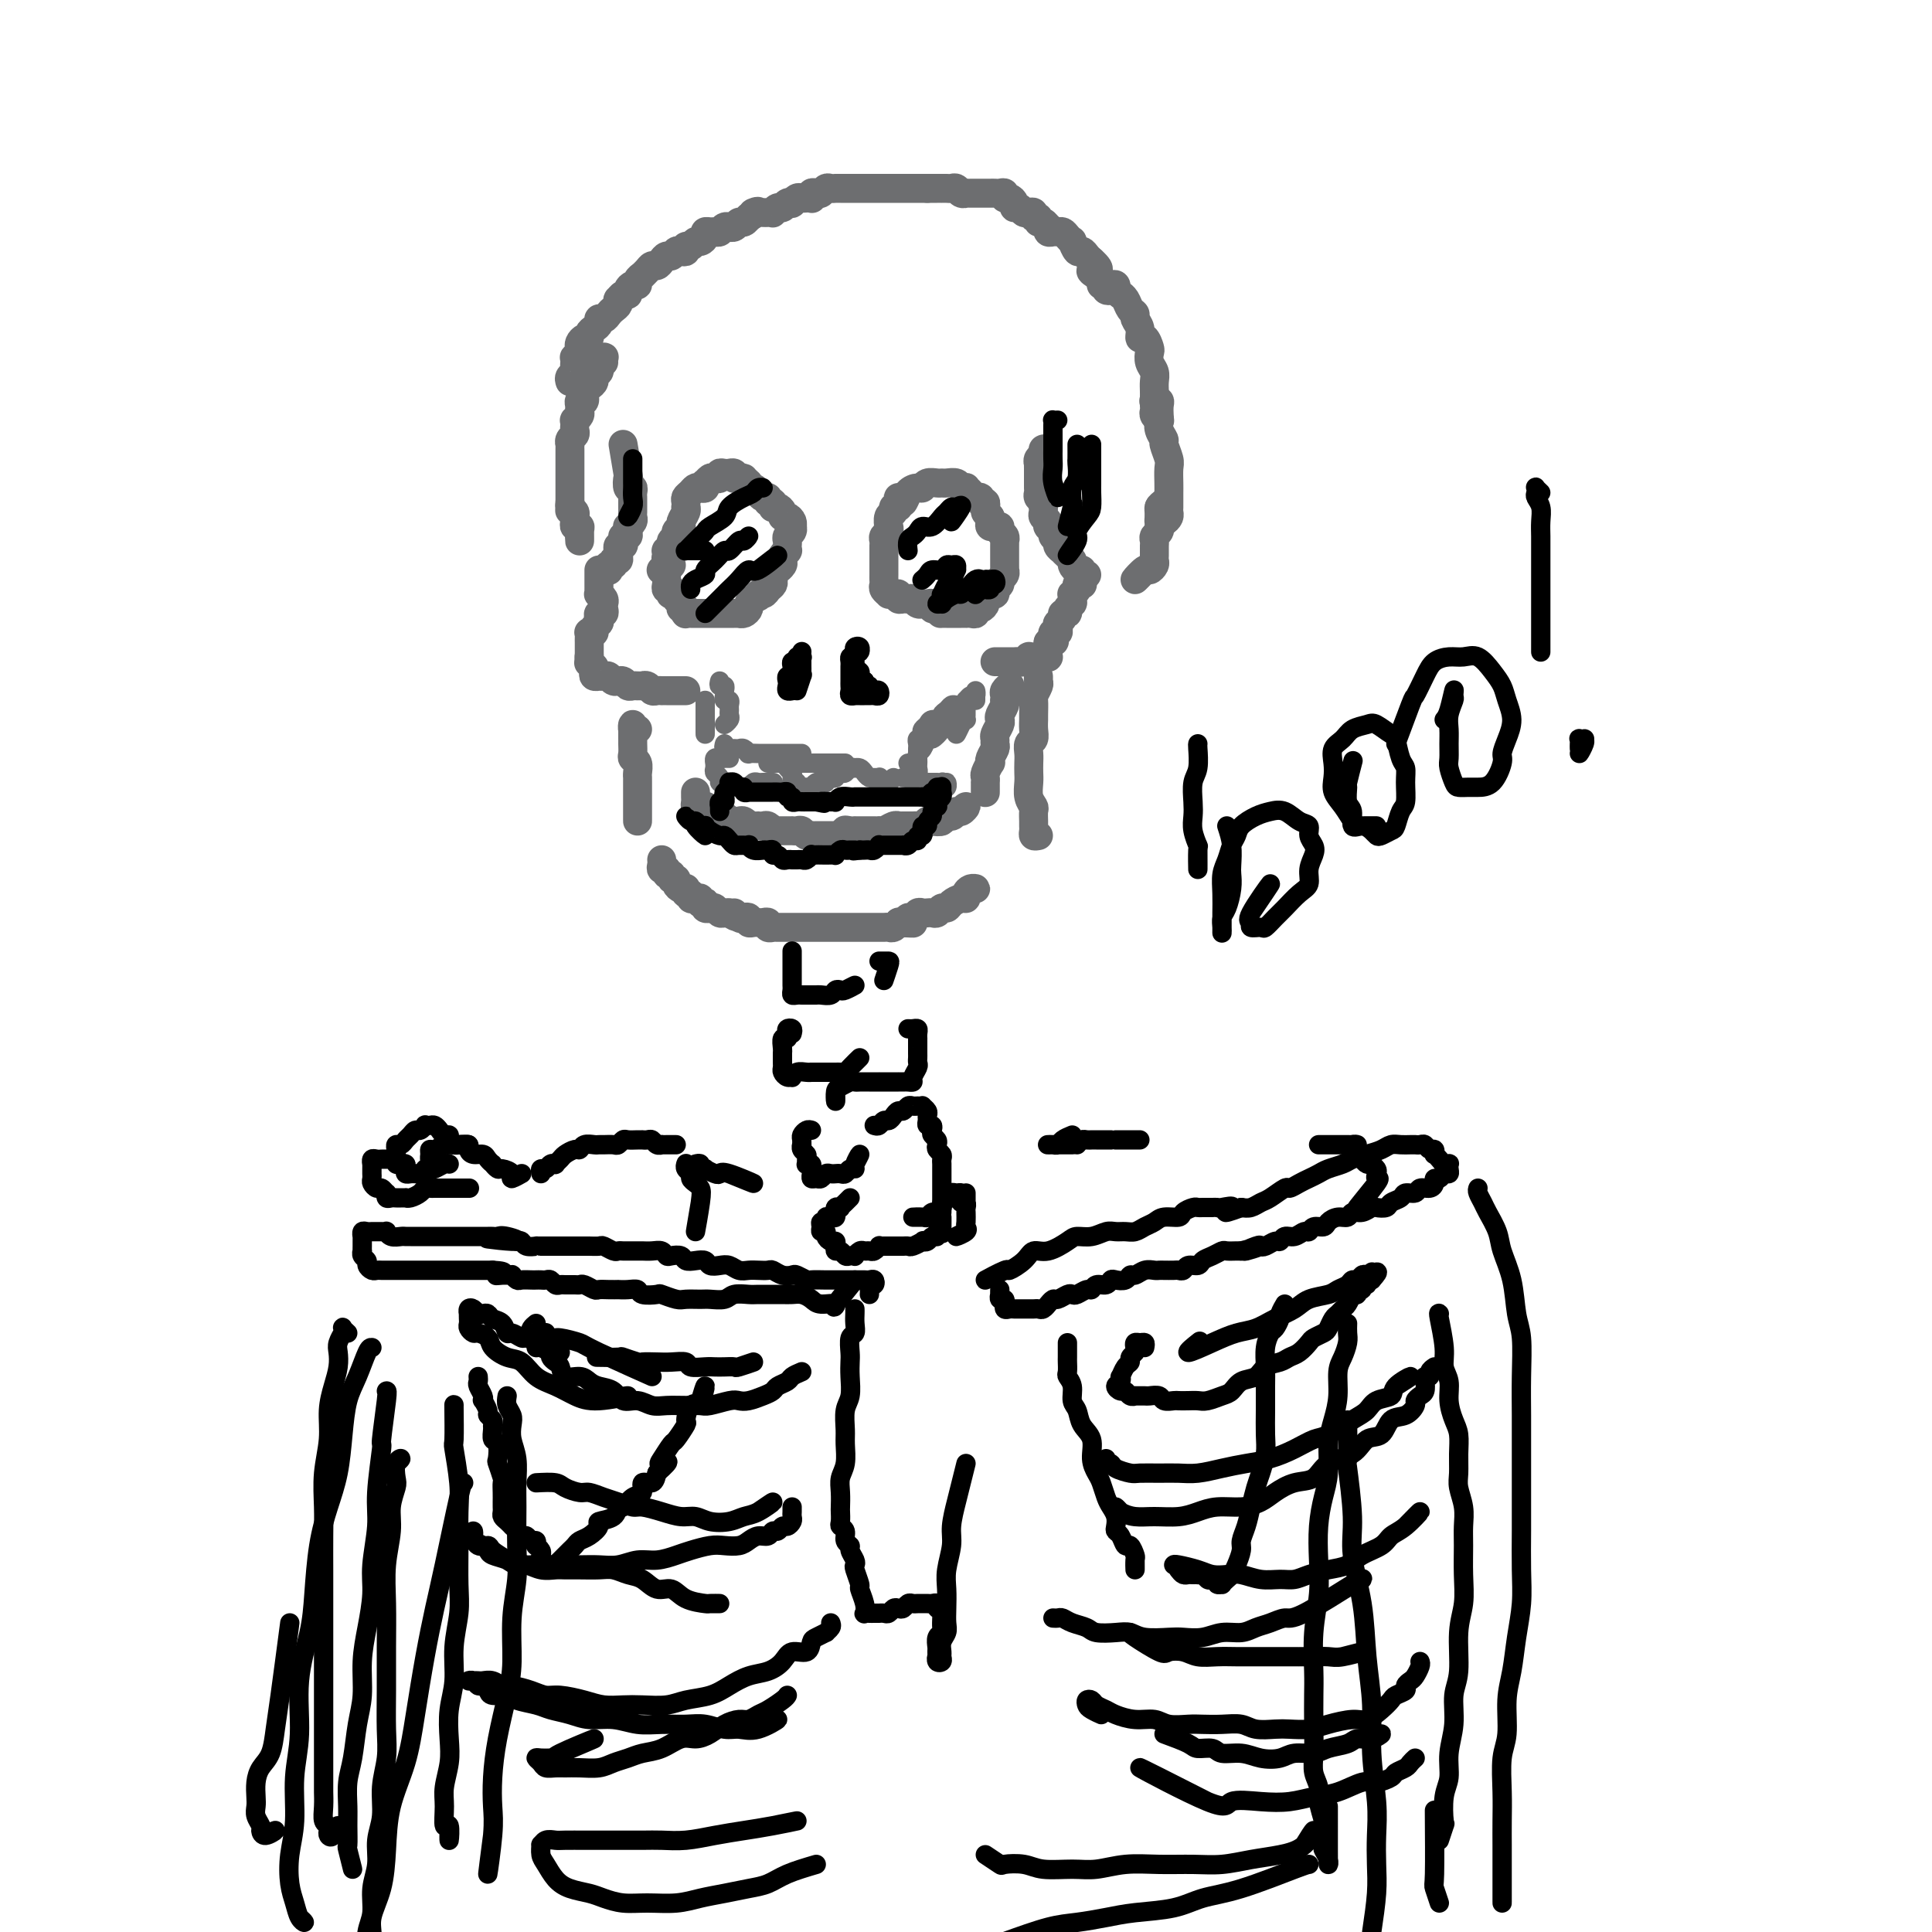 <svg viewBox='0 0 400 400' version='1.1' xmlns='http://www.w3.org/2000/svg' xmlns:xlink='http://www.w3.org/1999/xlink'><g fill='none' stroke='#6D6E70' stroke-width='6' stroke-linecap='round' stroke-linejoin='round'><path d='M125,75c-0.030,-0.421 -0.061,-0.842 0,-1c0.061,-0.158 0.212,-0.053 0,0c-0.212,0.053 -0.788,0.056 -1,0c-0.212,-0.056 -0.061,-0.170 0,0c0.061,0.170 0.031,0.623 0,1c-0.031,0.377 -0.064,0.679 0,1c0.064,0.321 0.223,0.662 0,1c-0.223,0.338 -0.829,0.673 -1,1c-0.171,0.327 0.094,0.647 0,1c-0.094,0.353 -0.547,0.739 -1,1c-0.453,0.261 -0.906,0.399 -1,1c-0.094,0.601 0.172,1.666 0,2c-0.172,0.334 -0.782,-0.064 -1,0c-0.218,0.064 -0.044,0.591 0,1c0.044,0.409 -0.041,0.701 0,1c0.041,0.299 0.207,0.605 0,1c-0.207,0.395 -0.786,0.879 -1,1c-0.214,0.121 -0.061,-0.123 0,0c0.061,0.123 0.030,0.611 0,1c-0.030,0.389 -0.061,0.678 0,1c0.061,0.322 0.212,0.678 0,1c-0.212,0.322 -0.789,0.611 -1,1c-0.211,0.389 -0.057,0.877 0,1c0.057,0.123 0.015,-0.121 0,0c-0.015,0.121 -0.004,0.606 0,1c0.004,0.394 0.001,0.697 0,1c-0.001,0.303 -0.000,0.606 0,1c0.000,0.394 0.000,0.879 0,1c-0.000,0.121 -0.000,-0.123 0,0c0.000,0.123 0.000,0.611 0,1c-0.000,0.389 -0.000,0.678 0,1c0.000,0.322 0.000,0.678 0,1c-0.000,0.322 -0.000,0.611 0,1c0.000,0.389 0.000,0.878 0,1c-0.000,0.122 -0.000,-0.122 0,0c0.000,0.122 0.000,0.610 0,1c-0.000,0.390 -0.000,0.683 0,1c0.000,0.317 0.000,0.659 0,1'/><path d='M118,104c-0.138,2.869 0.016,1.542 0,1c-0.016,-0.542 -0.201,-0.299 0,0c0.201,0.299 0.790,0.654 1,1c0.210,0.346 0.042,0.683 0,1c-0.042,0.317 0.041,0.616 0,1c-0.041,0.384 -0.207,0.854 0,1c0.207,0.146 0.787,-0.033 1,0c0.213,0.033 0.057,0.278 0,1c-0.057,0.722 -0.016,1.921 0,2c0.016,0.079 0.008,-0.960 0,-2'/><path d='M124,118c-0.000,0.331 -0.000,0.662 0,1c0.000,0.338 0.000,0.683 0,1c-0.000,0.317 -0.001,0.606 0,1c0.001,0.394 0.004,0.893 0,1c-0.004,0.107 -0.015,-0.179 0,0c0.015,0.179 0.056,0.821 0,1c-0.056,0.179 -0.210,-0.106 0,0c0.210,0.106 0.785,0.602 1,1c0.215,0.398 0.071,0.698 0,1c-0.071,0.302 -0.071,0.606 0,1c0.071,0.394 0.211,0.879 0,1c-0.211,0.121 -0.774,-0.122 -1,0c-0.226,0.122 -0.117,0.607 0,1c0.117,0.393 0.242,0.693 0,1c-0.242,0.307 -0.849,0.621 -1,1c-0.151,0.379 0.156,0.822 0,1c-0.156,0.178 -0.774,0.089 -1,0c-0.226,-0.089 -0.061,-0.179 0,0c0.061,0.179 0.016,0.625 0,1c-0.016,0.375 -0.004,0.678 0,1c0.004,0.322 0.001,0.664 0,1c-0.001,0.336 -0.000,0.668 0,1c0.000,0.332 0.000,0.666 0,1'/><path d='M122,136c-0.293,2.737 -0.027,0.579 0,0c0.027,-0.579 -0.185,0.419 0,1c0.185,0.581 0.768,0.744 1,1c0.232,0.256 0.114,0.604 0,1c-0.114,0.396 -0.224,0.838 0,1c0.224,0.162 0.781,0.042 1,0c0.219,-0.042 0.100,-0.008 0,0c-0.100,0.008 -0.180,-0.012 0,0c0.180,0.012 0.622,0.056 1,0c0.378,-0.056 0.693,-0.212 1,0c0.307,0.212 0.607,0.793 1,1c0.393,0.207 0.879,0.041 1,0c0.121,-0.041 -0.123,0.041 0,0c0.123,-0.041 0.611,-0.207 1,0c0.389,0.207 0.678,0.788 1,1c0.322,0.212 0.678,0.056 1,0c0.322,-0.056 0.611,-0.011 1,0c0.389,0.011 0.877,-0.011 1,0c0.123,0.011 -0.121,0.056 0,0c0.121,-0.056 0.606,-0.211 1,0c0.394,0.211 0.697,0.789 1,1c0.303,0.211 0.606,0.057 1,0c0.394,-0.057 0.879,-0.015 1,0c0.121,0.015 -0.123,0.004 0,0c0.123,-0.004 0.611,-0.001 1,0c0.389,0.001 0.679,0.000 1,0c0.321,-0.000 0.675,-0.000 1,0c0.325,0.000 0.623,0.000 1,0c0.377,-0.000 0.832,-0.000 1,0c0.168,0.000 0.048,0.000 0,0c-0.048,-0.000 -0.024,-0.000 0,0'/><path d='M132,151c-0.423,0.138 -0.845,0.275 -1,0c-0.155,-0.275 -0.041,-0.964 0,-1c0.041,-0.036 0.011,0.581 0,1c-0.011,0.419 -0.003,0.641 0,1c0.003,0.359 -0.000,0.856 0,1c0.000,0.144 0.004,-0.065 0,0c-0.004,0.065 -0.015,0.402 0,1c0.015,0.598 0.057,1.455 0,2c-0.057,0.545 -0.211,0.776 0,1c0.211,0.224 0.789,0.441 1,1c0.211,0.559 0.057,1.459 0,2c-0.057,0.541 -0.015,0.722 0,1c0.015,0.278 0.004,0.651 0,1c-0.004,0.349 -0.001,0.672 0,1c0.001,0.328 0.000,0.662 0,1c-0.000,0.338 -0.000,0.682 0,1c0.000,0.318 0.000,0.610 0,1c-0.000,0.390 -0.000,0.880 0,1c0.000,0.120 0.000,-0.128 0,0c-0.000,0.128 -0.000,0.632 0,1c0.000,0.368 0.000,0.599 0,1c-0.000,0.401 -0.000,0.972 0,1c0.000,0.028 0.000,-0.486 0,-1'/><path d='M144,164c-0.006,0.340 -0.012,0.680 0,1c0.012,0.320 0.042,0.621 0,1c-0.042,0.379 -0.156,0.837 0,1c0.156,0.163 0.581,0.030 1,0c0.419,-0.030 0.833,0.043 1,0c0.167,-0.043 0.086,-0.204 0,0c-0.086,0.204 -0.178,0.772 0,1c0.178,0.228 0.626,0.118 1,0c0.374,-0.118 0.674,-0.242 1,0c0.326,0.242 0.679,0.849 1,1c0.321,0.151 0.611,-0.156 1,0c0.389,0.156 0.877,0.773 1,1c0.123,0.227 -0.121,0.065 0,0c0.121,-0.065 0.606,-0.031 1,0c0.394,0.031 0.697,0.061 1,0c0.303,-0.061 0.607,-0.212 1,0c0.393,0.212 0.875,0.789 1,1c0.125,0.211 -0.107,0.057 0,0c0.107,-0.057 0.553,-0.016 1,0c0.447,0.016 0.894,0.008 1,0c0.106,-0.008 -0.130,-0.016 0,0c0.130,0.016 0.626,0.057 1,0c0.374,-0.057 0.625,-0.211 1,0c0.375,0.211 0.874,0.789 1,1c0.126,0.211 -0.120,0.057 0,0c0.120,-0.057 0.606,-0.015 1,0c0.394,0.015 0.697,0.004 1,0c0.303,-0.004 0.606,-0.002 1,0c0.394,0.002 0.879,0.004 1,0c0.121,-0.004 -0.121,-0.015 0,0c0.121,0.015 0.606,0.057 1,0c0.394,-0.057 0.697,-0.211 1,0c0.303,0.211 0.606,0.789 1,1c0.394,0.211 0.879,0.057 1,0c0.121,-0.057 -0.122,-0.015 0,0c0.122,0.015 0.610,0.004 1,0c0.390,-0.004 0.682,-0.001 1,0c0.318,0.001 0.663,0.000 1,0c0.337,-0.000 0.668,-0.000 1,0c0.332,0.000 0.666,0.000 1,0c0.334,-0.000 0.667,-0.000 1,0'/><path d='M174,173c2.968,0.083 1.387,-0.710 1,-1c-0.387,-0.290 0.421,-0.078 1,0c0.579,0.078 0.929,0.021 1,0c0.071,-0.021 -0.136,-0.006 0,0c0.136,0.006 0.615,0.002 1,0c0.385,-0.002 0.677,-0.001 1,0c0.323,0.001 0.677,0.001 1,0c0.323,-0.001 0.615,-0.004 1,0c0.385,0.004 0.864,0.015 1,0c0.136,-0.015 -0.069,-0.057 0,0c0.069,0.057 0.414,0.211 1,0c0.586,-0.211 1.414,-0.789 2,-1c0.586,-0.211 0.931,-0.057 1,0c0.069,0.057 -0.136,0.015 0,0c0.136,-0.015 0.614,-0.003 1,0c0.386,0.003 0.681,-0.003 1,0c0.319,0.003 0.661,0.015 1,0c0.339,-0.015 0.673,-0.055 1,0c0.327,0.055 0.646,0.207 1,0c0.354,-0.207 0.743,-0.772 1,-1c0.257,-0.228 0.384,-0.118 1,0c0.616,0.118 1.723,0.243 2,0c0.277,-0.243 -0.275,-0.854 0,-1c0.275,-0.146 1.378,0.174 2,0c0.622,-0.174 0.765,-0.840 1,-1c0.235,-0.160 0.563,0.188 1,0c0.437,-0.188 0.982,-0.911 1,-1c0.018,-0.089 -0.491,0.455 -1,1'/><path d='M137,178c0.033,0.301 0.065,0.601 0,1c-0.065,0.399 -0.229,0.895 0,1c0.229,0.105 0.850,-0.183 1,0c0.150,0.183 -0.171,0.836 0,1c0.171,0.164 0.833,-0.163 1,0c0.167,0.163 -0.162,0.814 0,1c0.162,0.186 0.814,-0.093 1,0c0.186,0.093 -0.093,0.560 0,1c0.093,0.440 0.560,0.854 1,1c0.440,0.146 0.854,0.024 1,0c0.146,-0.024 0.024,0.050 0,0c-0.024,-0.050 0.049,-0.223 0,0c-0.049,0.223 -0.219,0.843 0,1c0.219,0.157 0.828,-0.151 1,0c0.172,0.151 -0.094,0.759 0,1c0.094,0.241 0.547,0.116 1,0c0.453,-0.116 0.905,-0.224 1,0c0.095,0.224 -0.168,0.778 0,1c0.168,0.222 0.766,0.111 1,0c0.234,-0.111 0.104,-0.222 0,0c-0.104,0.222 -0.183,0.777 0,1c0.183,0.223 0.627,0.112 1,0c0.373,-0.112 0.675,-0.226 1,0c0.325,0.226 0.675,0.793 1,1c0.325,0.207 0.626,0.056 1,0c0.374,-0.056 0.821,-0.016 1,0c0.179,0.016 0.089,0.008 0,0'/><path d='M151,189c2.343,1.642 1.201,0.248 1,0c-0.201,-0.248 0.537,0.652 1,1c0.463,0.348 0.649,0.146 1,0c0.351,-0.146 0.867,-0.235 1,0c0.133,0.235 -0.118,0.794 0,1c0.118,0.206 0.605,0.059 1,0c0.395,-0.059 0.698,-0.030 1,0c0.302,0.030 0.602,0.061 1,0c0.398,-0.061 0.894,-0.212 1,0c0.106,0.212 -0.179,0.789 0,1c0.179,0.211 0.821,0.057 1,0c0.179,-0.057 -0.106,-0.015 0,0c0.106,0.015 0.602,0.004 1,0c0.398,-0.004 0.698,-0.001 1,0c0.302,0.001 0.606,0.000 1,0c0.394,-0.000 0.879,-0.000 1,0c0.121,0.000 -0.121,0.000 0,0c0.121,-0.000 0.606,-0.000 1,0c0.394,0.000 0.697,0.000 1,0c0.303,-0.000 0.606,-0.000 1,0c0.394,0.000 0.879,0.000 1,0c0.121,-0.000 -0.123,-0.000 0,0c0.123,0.000 0.611,0.000 1,0c0.389,-0.000 0.678,-0.000 1,0c0.322,0.000 0.678,0.000 1,0c0.322,-0.000 0.611,-0.000 1,0c0.389,0.000 0.877,-0.000 1,0c0.123,0.000 -0.121,0.000 0,0c0.121,-0.000 0.606,-0.000 1,0c0.394,0.000 0.697,0.000 1,0c0.303,-0.000 0.606,-0.000 1,0c0.394,0.000 0.879,0.000 1,0c0.121,-0.000 -0.123,-0.000 0,0c0.123,0.000 0.611,0.000 1,0c0.389,-0.000 0.678,-0.000 1,0c0.322,0.000 0.678,0.000 1,0c0.322,-0.000 0.611,-0.000 1,0c0.389,0.000 0.877,0.001 1,0c0.123,-0.001 -0.121,-0.004 0,0c0.121,0.004 0.607,0.015 1,0c0.393,-0.015 0.693,-0.056 1,0c0.307,0.056 0.621,0.207 1,0c0.379,-0.207 0.823,-0.774 1,-1c0.177,-0.226 0.089,-0.113 0,0'/><path d='M186,191c5.577,0.292 2.019,0.022 1,0c-1.019,-0.022 0.500,0.204 1,0c0.500,-0.204 -0.021,-0.839 0,-1c0.021,-0.161 0.583,0.153 1,0c0.417,-0.153 0.689,-0.772 1,-1c0.311,-0.228 0.661,-0.065 1,0c0.339,0.065 0.669,0.032 1,0c0.331,-0.032 0.665,-0.064 1,0c0.335,0.064 0.671,0.223 1,0c0.329,-0.223 0.653,-0.830 1,-1c0.347,-0.170 0.719,0.095 1,0c0.281,-0.095 0.470,-0.551 1,-1c0.530,-0.449 1.400,-0.891 2,-1c0.600,-0.109 0.929,0.114 1,0c0.071,-0.114 -0.115,-0.567 0,-1c0.115,-0.433 0.531,-0.847 1,-1c0.469,-0.153 0.991,-0.044 1,0c0.009,0.044 -0.496,0.022 -1,0'/><path d='M204,164c0.000,0.081 0.000,0.162 0,0c-0.000,-0.162 -0.001,-0.567 0,-1c0.001,-0.433 0.004,-0.894 0,-1c-0.004,-0.106 -0.015,0.144 0,0c0.015,-0.144 0.056,-0.682 0,-1c-0.056,-0.318 -0.207,-0.418 0,-1c0.207,-0.582 0.773,-1.647 1,-2c0.227,-0.353 0.114,0.007 0,0c-0.114,-0.007 -0.228,-0.382 0,-1c0.228,-0.618 0.797,-1.479 1,-2c0.203,-0.521 0.041,-0.703 0,-1c-0.041,-0.297 0.041,-0.708 0,-1c-0.041,-0.292 -0.203,-0.463 0,-1c0.203,-0.537 0.772,-1.440 1,-2c0.228,-0.560 0.113,-0.776 0,-1c-0.113,-0.224 -0.226,-0.455 0,-1c0.226,-0.545 0.792,-1.403 1,-2c0.208,-0.597 0.060,-0.934 0,-1c-0.060,-0.066 -0.030,0.140 0,0c0.030,-0.140 0.061,-0.626 0,-1c-0.061,-0.374 -0.212,-0.636 0,-1c0.212,-0.364 0.788,-0.829 1,-1c0.212,-0.171 0.061,-0.049 0,0c-0.061,0.049 -0.030,0.024 0,0'/><path d='M215,173c-0.423,0.087 -0.846,0.174 -1,0c-0.154,-0.174 -0.040,-0.609 0,-1c0.040,-0.391 0.007,-0.737 0,-1c-0.007,-0.263 0.012,-0.444 0,-1c-0.012,-0.556 -0.056,-1.486 0,-2c0.056,-0.514 0.211,-0.613 0,-1c-0.211,-0.387 -0.788,-1.062 -1,-2c-0.212,-0.938 -0.058,-2.139 0,-3c0.058,-0.861 0.019,-1.382 0,-2c-0.019,-0.618 -0.019,-1.334 0,-2c0.019,-0.666 0.058,-1.282 0,-2c-0.058,-0.718 -0.212,-1.538 0,-2c0.212,-0.462 0.789,-0.565 1,-1c0.211,-0.435 0.056,-1.201 0,-2c-0.056,-0.799 -0.011,-1.633 0,-2c0.011,-0.367 -0.011,-0.269 0,-1c0.011,-0.731 0.056,-2.291 0,-3c-0.056,-0.709 -0.211,-0.566 0,-1c0.211,-0.434 0.789,-1.446 1,-2c0.211,-0.554 0.057,-0.649 0,-1c-0.057,-0.351 -0.016,-0.957 0,-1c0.016,-0.043 0.008,0.479 0,1'/><path d='M209,137c-0.443,0.000 -0.887,0.000 -1,0c-0.113,-0.000 0.103,-0.000 0,0c-0.103,0.000 -0.526,0.000 -1,0c-0.474,-0.000 -1.000,-0.000 -1,0c-0.000,0.000 0.525,0.000 1,0c0.475,-0.000 0.901,-0.000 1,0c0.099,0.000 -0.128,0.001 0,0c0.128,-0.001 0.613,-0.004 1,0c0.387,0.004 0.677,0.015 1,0c0.323,-0.015 0.678,-0.057 1,0c0.322,0.057 0.611,0.211 1,0c0.389,-0.211 0.877,-0.789 1,-1c0.123,-0.211 -0.121,-0.057 0,0c0.121,0.057 0.607,0.016 1,0c0.393,-0.016 0.694,-0.007 1,0c0.306,0.007 0.618,0.013 1,0c0.382,-0.013 0.834,-0.045 1,0c0.166,0.045 0.044,0.167 0,0c-0.044,-0.167 -0.012,-0.622 0,-1c0.012,-0.378 0.003,-0.679 0,-1c-0.003,-0.321 -0.002,-0.660 0,-1'/><path d='M217,133c1.924,-0.575 1.234,-0.014 1,0c-0.234,0.014 -0.011,-0.521 0,-1c0.011,-0.479 -0.189,-0.902 0,-1c0.189,-0.098 0.768,0.127 1,0c0.232,-0.127 0.119,-0.608 0,-1c-0.119,-0.392 -0.243,-0.697 0,-1c0.243,-0.303 0.854,-0.606 1,-1c0.146,-0.394 -0.171,-0.879 0,-1c0.171,-0.121 0.831,0.121 1,0c0.169,-0.121 -0.152,-0.606 0,-1c0.152,-0.394 0.777,-0.697 1,-1c0.223,-0.303 0.045,-0.607 0,-1c-0.045,-0.393 0.044,-0.876 0,-1c-0.044,-0.124 -0.222,0.110 0,0c0.222,-0.110 0.844,-0.565 1,-1c0.156,-0.435 -0.154,-0.848 0,-1c0.154,-0.152 0.772,-0.041 1,0c0.228,0.041 0.065,0.012 0,0c-0.065,-0.012 -0.033,-0.006 0,0'/><path d='M225,119c-0.444,0.120 -0.889,0.239 -1,0c-0.111,-0.239 0.111,-0.837 0,-1c-0.111,-0.163 -0.556,0.110 -1,0c-0.444,-0.110 -0.888,-0.603 -1,-1c-0.112,-0.397 0.110,-0.698 0,-1c-0.110,-0.302 -0.550,-0.606 -1,-1c-0.450,-0.394 -0.909,-0.879 -1,-1c-0.091,-0.121 0.187,0.123 0,0c-0.187,-0.123 -0.838,-0.611 -1,-1c-0.162,-0.389 0.167,-0.679 0,-1c-0.167,-0.321 -0.830,-0.674 -1,-1c-0.170,-0.326 0.152,-0.626 0,-1c-0.152,-0.374 -0.776,-0.821 -1,-1c-0.224,-0.179 -0.046,-0.089 0,0c0.046,0.089 -0.040,0.178 0,0c0.040,-0.178 0.207,-0.621 0,-1c-0.207,-0.379 -0.786,-0.693 -1,-1c-0.214,-0.307 -0.061,-0.607 0,-1c0.061,-0.393 0.030,-0.879 0,-1c-0.030,-0.121 -0.061,0.122 0,0c0.061,-0.122 0.212,-0.610 0,-1c-0.212,-0.390 -0.789,-0.682 -1,-1c-0.211,-0.318 -0.057,-0.663 0,-1c0.057,-0.337 0.015,-0.667 0,-1c-0.015,-0.333 -0.004,-0.667 0,-1c0.004,-0.333 0.001,-0.663 0,-1c-0.001,-0.337 -0.001,-0.682 0,-1c0.001,-0.318 0.004,-0.610 0,-1c-0.004,-0.390 -0.016,-0.879 0,-1c0.016,-0.121 0.061,0.125 0,0c-0.061,-0.125 -0.229,-0.622 0,-1c0.229,-0.378 0.855,-0.637 1,-1c0.145,-0.363 -0.192,-0.828 0,-1c0.192,-0.172 0.912,-0.049 1,0c0.088,0.049 -0.456,0.025 -1,0'/><path d='M126,118c0.033,0.122 0.065,0.244 0,0c-0.065,-0.244 -0.228,-0.853 0,-1c0.228,-0.147 0.846,0.167 1,0c0.154,-0.167 -0.154,-0.814 0,-1c0.154,-0.186 0.772,0.090 1,0c0.228,-0.090 0.065,-0.545 0,-1c-0.065,-0.455 -0.031,-0.909 0,-1c0.031,-0.091 0.060,0.182 0,0c-0.060,-0.182 -0.208,-0.819 0,-1c0.208,-0.181 0.774,0.092 1,0c0.226,-0.092 0.113,-0.551 0,-1c-0.113,-0.449 -0.228,-0.890 0,-1c0.228,-0.110 0.797,0.111 1,0c0.203,-0.111 0.040,-0.555 0,-1c-0.040,-0.445 0.042,-0.893 0,-1c-0.042,-0.107 -0.207,0.125 0,0c0.207,-0.125 0.788,-0.607 1,-1c0.212,-0.393 0.057,-0.697 0,-1c-0.057,-0.303 -0.015,-0.606 0,-1c0.015,-0.394 0.004,-0.879 0,-1c-0.004,-0.121 -0.000,0.121 0,0c0.000,-0.121 -0.004,-0.604 0,-1c0.004,-0.396 0.015,-0.703 0,-1c-0.015,-0.297 -0.055,-0.584 0,-1c0.055,-0.416 0.207,-0.961 0,-1c-0.207,-0.039 -0.771,0.429 -1,0c-0.229,-0.429 -0.123,-1.754 0,-2c0.123,-0.246 0.264,0.588 0,-1c-0.264,-1.588 -0.933,-5.596 -1,-6c-0.067,-0.404 0.466,2.798 1,6'/><path d='M137,118c-0.113,0.024 -0.226,0.048 0,0c0.226,-0.048 0.792,-0.166 1,0c0.208,0.166 0.060,0.618 0,1c-0.060,0.382 -0.030,0.695 0,1c0.030,0.305 0.059,0.604 0,1c-0.059,0.396 -0.208,0.890 0,1c0.208,0.110 0.773,-0.164 1,0c0.227,0.164 0.118,0.764 0,1c-0.118,0.236 -0.243,0.106 0,0c0.243,-0.106 0.853,-0.187 1,0c0.147,0.187 -0.171,0.642 0,1c0.171,0.358 0.830,0.618 1,1c0.170,0.382 -0.148,0.887 0,1c0.148,0.113 0.761,-0.166 1,0c0.239,0.166 0.105,0.777 0,1c-0.105,0.223 -0.182,0.060 0,0c0.182,-0.060 0.623,-0.016 1,0c0.377,0.016 0.689,0.004 1,0c0.311,-0.004 0.622,-0.001 1,0c0.378,0.001 0.822,0.000 1,0c0.178,-0.000 0.089,-0.000 0,0c-0.089,0.000 -0.179,0.000 0,0c0.179,-0.000 0.626,-0.000 1,0c0.374,0.000 0.674,0.000 1,0c0.326,-0.000 0.679,-0.000 1,0c0.321,0.000 0.612,0.000 1,0c0.388,-0.000 0.874,-0.000 1,0c0.126,0.000 -0.107,0.001 0,0c0.107,-0.001 0.554,-0.003 1,0c0.446,0.003 0.889,0.012 1,0c0.111,-0.012 -0.111,-0.045 0,0c0.111,0.045 0.556,0.167 1,0c0.444,-0.167 0.889,-0.622 1,-1c0.111,-0.378 -0.111,-0.679 0,-1c0.111,-0.321 0.556,-0.660 1,-1'/><path d='M156,124c2.034,-0.703 1.120,-0.962 1,-1c-0.120,-0.038 0.555,0.145 1,0c0.445,-0.145 0.659,-0.617 1,-1c0.341,-0.383 0.808,-0.676 1,-1c0.192,-0.324 0.108,-0.678 0,-1c-0.108,-0.322 -0.239,-0.611 0,-1c0.239,-0.389 0.848,-0.877 1,-1c0.152,-0.123 -0.152,0.121 0,0c0.152,-0.121 0.759,-0.606 1,-1c0.241,-0.394 0.117,-0.697 0,-1c-0.117,-0.303 -0.227,-0.606 0,-1c0.227,-0.394 0.792,-0.879 1,-1c0.208,-0.121 0.060,0.123 0,0c-0.060,-0.123 -0.030,-0.611 0,-1c0.030,-0.389 0.060,-0.678 0,-1c-0.060,-0.322 -0.212,-0.677 0,-1c0.212,-0.323 0.786,-0.612 1,-1c0.214,-0.388 0.067,-0.874 0,-1c-0.067,-0.126 -0.056,0.107 0,0c0.056,-0.107 0.156,-0.554 0,-1c-0.156,-0.446 -0.567,-0.890 -1,-1c-0.433,-0.110 -0.886,0.114 -1,0c-0.114,-0.114 0.113,-0.565 0,-1c-0.113,-0.435 -0.565,-0.853 -1,-1c-0.435,-0.147 -0.853,-0.024 -1,0c-0.147,0.024 -0.025,-0.050 0,0c0.025,0.050 -0.049,0.224 0,0c0.049,-0.224 0.220,-0.847 0,-1c-0.220,-0.153 -0.832,0.165 -1,0c-0.168,-0.165 0.109,-0.814 0,-1c-0.109,-0.186 -0.603,0.090 -1,0c-0.397,-0.090 -0.698,-0.546 -1,-1c-0.302,-0.454 -0.607,-0.905 -1,-1c-0.393,-0.095 -0.875,0.167 -1,0c-0.125,-0.167 0.107,-0.762 0,-1c-0.107,-0.238 -0.554,-0.119 -1,0'/><path d='M154,100c-1.504,-1.460 -0.263,-1.109 0,-1c0.263,0.109 -0.451,-0.023 -1,0c-0.549,0.023 -0.935,0.203 -1,0c-0.065,-0.203 0.189,-0.787 0,-1c-0.189,-0.213 -0.820,-0.053 -1,0c-0.180,0.053 0.092,0.000 0,0c-0.092,-0.000 -0.549,0.051 -1,0c-0.451,-0.051 -0.895,-0.206 -1,0c-0.105,0.206 0.129,0.772 0,1c-0.129,0.228 -0.622,0.117 -1,0c-0.378,-0.117 -0.640,-0.241 -1,0c-0.360,0.241 -0.817,0.849 -1,1c-0.183,0.151 -0.090,-0.153 0,0c0.090,0.153 0.178,0.762 0,1c-0.178,0.238 -0.622,0.105 -1,0c-0.378,-0.105 -0.690,-0.182 -1,0c-0.310,0.182 -0.619,0.623 -1,1c-0.381,0.377 -0.833,0.692 -1,1c-0.167,0.308 -0.049,0.611 0,1c0.049,0.389 0.028,0.864 0,1c-0.028,0.136 -0.064,-0.066 0,0c0.064,0.066 0.229,0.399 0,1c-0.229,0.601 -0.850,1.471 -1,2c-0.150,0.529 0.171,0.719 0,1c-0.171,0.281 -0.834,0.654 -1,1c-0.166,0.346 0.166,0.666 0,1c-0.166,0.334 -0.829,0.681 -1,1c-0.171,0.319 0.149,0.610 0,1c-0.149,0.390 -0.768,0.880 -1,1c-0.232,0.120 -0.079,-0.128 0,0c0.079,0.128 0.083,0.632 0,1c-0.083,0.368 -0.253,0.599 0,1c0.253,0.401 0.929,0.972 1,1c0.071,0.028 -0.465,-0.486 -1,-1'/><path d='M186,105c-0.000,-0.346 -0.000,-0.693 0,-1c0.000,-0.307 0.001,-0.576 0,-1c-0.001,-0.424 -0.004,-1.004 0,-1c0.004,0.004 0.016,0.593 0,1c-0.016,0.407 -0.061,0.633 0,1c0.061,0.367 0.227,0.877 0,1c-0.227,0.123 -0.846,-0.140 -1,0c-0.154,0.140 0.156,0.681 0,1c-0.156,0.319 -0.778,0.414 -1,1c-0.222,0.586 -0.046,1.663 0,2c0.046,0.337 -0.040,-0.065 0,0c0.040,0.065 0.207,0.596 0,1c-0.207,0.404 -0.788,0.682 -1,1c-0.212,0.318 -0.057,0.677 0,1c0.057,0.323 0.015,0.610 0,1c-0.015,0.390 -0.004,0.883 0,1c0.004,0.117 0.001,-0.141 0,0c-0.001,0.141 -0.000,0.682 0,1c0.000,0.318 -0.000,0.414 0,1c0.000,0.586 0.000,1.663 0,2c-0.000,0.337 -0.001,-0.065 0,0c0.001,0.065 0.004,0.595 0,1c-0.004,0.405 -0.016,0.683 0,1c0.016,0.317 0.060,0.674 0,1c-0.060,0.326 -0.222,0.622 0,1c0.222,0.378 0.829,0.837 1,1c0.171,0.163 -0.095,0.030 0,0c0.095,-0.030 0.550,0.045 1,0c0.450,-0.045 0.894,-0.209 1,0c0.106,0.209 -0.127,0.792 0,1c0.127,0.208 0.612,0.042 1,0c0.388,-0.042 0.678,0.041 1,0c0.322,-0.041 0.678,-0.207 1,0c0.322,0.207 0.612,0.786 1,1c0.388,0.214 0.874,0.061 1,0c0.126,-0.061 -0.107,-0.030 0,0c0.107,0.030 0.553,0.061 1,0c0.447,-0.061 0.893,-0.212 1,0c0.107,0.212 -0.125,0.788 0,1c0.125,0.212 0.607,0.061 1,0c0.393,-0.061 0.696,-0.030 1,0'/><path d='M195,126c1.869,0.845 0.542,0.959 0,1c-0.542,0.041 -0.300,0.011 0,0c0.300,-0.011 0.659,-0.003 1,0c0.341,0.003 0.665,0.001 1,0c0.335,-0.001 0.681,-0.001 1,0c0.319,0.001 0.611,0.001 1,0c0.389,-0.001 0.874,-0.004 1,0c0.126,0.004 -0.107,0.016 0,0c0.107,-0.016 0.555,-0.060 1,0c0.445,0.060 0.889,0.224 1,0c0.111,-0.224 -0.110,-0.834 0,-1c0.110,-0.166 0.550,0.113 1,0c0.450,-0.113 0.909,-0.618 1,-1c0.091,-0.382 -0.187,-0.641 0,-1c0.187,-0.359 0.839,-0.817 1,-1c0.161,-0.183 -0.168,-0.091 0,0c0.168,0.091 0.833,0.179 1,0c0.167,-0.179 -0.166,-0.626 0,-1c0.166,-0.374 0.829,-0.674 1,-1c0.171,-0.326 -0.150,-0.679 0,-1c0.150,-0.321 0.772,-0.611 1,-1c0.228,-0.389 0.061,-0.877 0,-1c-0.061,-0.123 -0.016,0.121 0,0c0.016,-0.121 0.004,-0.606 0,-1c-0.004,-0.394 -0.001,-0.697 0,-1c0.001,-0.303 0.000,-0.607 0,-1c-0.000,-0.393 -0.000,-0.875 0,-1c0.000,-0.125 0.001,0.107 0,0c-0.001,-0.107 -0.004,-0.553 0,-1c0.004,-0.447 0.016,-0.894 0,-1c-0.016,-0.106 -0.061,0.129 0,0c0.061,-0.129 0.228,-0.623 0,-1c-0.228,-0.377 -0.849,-0.636 -1,-1c-0.151,-0.364 0.170,-0.833 0,-1c-0.170,-0.167 -0.830,-0.034 -1,0c-0.170,0.034 0.150,-0.032 0,0c-0.150,0.032 -0.771,0.163 -1,0c-0.229,-0.163 -0.065,-0.618 0,-1c0.065,-0.382 0.033,-0.691 0,-1'/><path d='M205,107c-0.692,-0.780 -0.921,-0.730 -1,-1c-0.079,-0.270 -0.006,-0.861 0,-1c0.006,-0.139 -0.054,0.174 0,0c0.054,-0.174 0.222,-0.834 0,-1c-0.222,-0.166 -0.834,0.162 -1,0c-0.166,-0.162 0.114,-0.814 0,-1c-0.114,-0.186 -0.622,0.095 -1,0c-0.378,-0.095 -0.625,-0.565 -1,-1c-0.375,-0.435 -0.878,-0.834 -1,-1c-0.122,-0.166 0.136,-0.097 0,0c-0.136,0.097 -0.665,0.222 -1,0c-0.335,-0.222 -0.475,-0.793 -1,-1c-0.525,-0.207 -1.436,-0.052 -2,0c-0.564,0.052 -0.780,-0.001 -1,0c-0.220,0.001 -0.444,0.054 -1,0c-0.556,-0.054 -1.446,-0.216 -2,0c-0.554,0.216 -0.773,0.809 -1,1c-0.227,0.191 -0.463,-0.021 -1,0c-0.537,0.021 -1.375,0.275 -2,1c-0.625,0.725 -1.036,1.921 -1,2c0.036,0.079 0.518,-0.961 1,-2'/><path d='M118,79c-0.113,-0.334 -0.226,-0.668 0,-1c0.226,-0.332 0.792,-0.663 1,-1c0.208,-0.337 0.060,-0.682 0,-1c-0.060,-0.318 -0.030,-0.610 0,-1c0.030,-0.390 0.060,-0.878 0,-1c-0.060,-0.122 -0.209,0.121 0,0c0.209,-0.121 0.778,-0.606 1,-1c0.222,-0.394 0.097,-0.697 0,-1c-0.097,-0.303 -0.167,-0.606 0,-1c0.167,-0.394 0.571,-0.879 1,-1c0.429,-0.121 0.885,0.121 1,0c0.115,-0.121 -0.110,-0.606 0,-1c0.110,-0.394 0.554,-0.697 1,-1c0.446,-0.303 0.893,-0.606 1,-1c0.107,-0.394 -0.125,-0.879 0,-1c0.125,-0.121 0.608,0.121 1,0c0.392,-0.121 0.693,-0.606 1,-1c0.307,-0.394 0.621,-0.698 1,-1c0.379,-0.302 0.824,-0.602 1,-1c0.176,-0.398 0.085,-0.894 0,-1c-0.085,-0.106 -0.164,0.178 0,0c0.164,-0.178 0.570,-0.817 1,-1c0.430,-0.183 0.885,0.092 1,0c0.115,-0.092 -0.109,-0.550 0,-1c0.109,-0.450 0.550,-0.890 1,-1c0.450,-0.110 0.908,0.111 1,0c0.092,-0.111 -0.183,-0.556 0,-1c0.183,-0.444 0.822,-0.889 1,-1c0.178,-0.111 -0.107,0.111 0,0c0.107,-0.111 0.606,-0.556 1,-1c0.394,-0.444 0.683,-0.889 1,-1c0.317,-0.111 0.662,0.110 1,0c0.338,-0.110 0.668,-0.552 1,-1c0.332,-0.448 0.667,-0.904 1,-1c0.333,-0.096 0.663,0.166 1,0c0.337,-0.166 0.682,-0.761 1,-1c0.318,-0.239 0.610,-0.120 1,0c0.390,0.120 0.878,0.243 1,0c0.122,-0.243 -0.121,-0.853 0,-1c0.121,-0.147 0.606,0.167 1,0c0.394,-0.167 0.697,-0.815 1,-1c0.303,-0.185 0.606,0.094 1,0c0.394,-0.094 0.879,-0.560 1,-1c0.121,-0.440 -0.123,-0.854 0,-1c0.123,-0.146 0.611,-0.025 1,0c0.389,0.025 0.678,-0.046 1,0c0.322,0.046 0.678,0.210 1,0c0.322,-0.210 0.611,-0.792 1,-1c0.389,-0.208 0.877,-0.041 1,0c0.123,0.041 -0.121,-0.045 0,0c0.121,0.045 0.607,0.222 1,0c0.393,-0.222 0.693,-0.843 1,-1c0.307,-0.157 0.621,0.150 1,0c0.379,-0.150 0.823,-0.757 1,-1c0.177,-0.243 0.089,-0.121 0,0'/><path d='M155,45c3.273,-1.774 1.455,-1.208 1,-1c-0.455,0.208 0.452,0.057 1,0c0.548,-0.057 0.738,-0.019 1,0c0.262,0.019 0.595,0.020 1,0c0.405,-0.020 0.882,-0.062 1,0c0.118,0.062 -0.122,0.226 0,0c0.122,-0.226 0.606,-0.844 1,-1c0.394,-0.156 0.697,0.151 1,0c0.303,-0.151 0.606,-0.758 1,-1c0.394,-0.242 0.879,-0.117 1,0c0.121,0.117 -0.122,0.227 0,0c0.122,-0.227 0.607,-0.792 1,-1c0.393,-0.208 0.693,-0.059 1,0c0.307,0.059 0.621,0.030 1,0c0.379,-0.030 0.822,-0.060 1,0c0.178,0.060 0.089,0.208 0,0c-0.089,-0.208 -0.179,-0.774 0,-1c0.179,-0.226 0.626,-0.113 1,0c0.374,0.113 0.674,0.226 1,0c0.326,-0.226 0.679,-0.793 1,-1c0.321,-0.207 0.612,-0.056 1,0c0.388,0.056 0.874,0.015 1,0c0.126,-0.015 -0.107,-0.004 0,0c0.107,0.004 0.554,0.001 1,0c0.446,-0.001 0.889,-0.000 1,0c0.111,0.000 -0.111,0.000 0,0c0.111,-0.000 0.554,-0.000 1,0c0.446,0.000 0.893,0.000 1,0c0.107,-0.000 -0.126,-0.000 0,0c0.126,0.000 0.612,0.000 1,0c0.388,-0.000 0.677,-0.000 1,0c0.323,0.000 0.678,0.000 1,0c0.322,-0.000 0.611,-0.000 1,0c0.389,0.000 0.877,0.000 1,0c0.123,-0.000 -0.121,-0.000 0,0c0.121,0.000 0.606,0.000 1,0c0.394,-0.000 0.697,-0.000 1,0c0.303,0.000 0.606,0.000 1,0c0.394,-0.000 0.879,-0.000 1,0c0.121,0.000 -0.123,0.000 0,0c0.123,-0.000 0.611,-0.000 1,0c0.389,0.000 0.678,0.000 1,0c0.322,-0.000 0.677,-0.000 1,0c0.323,0.000 0.612,0.000 1,0c0.388,0.000 0.874,0.000 1,0c0.126,0.000 -0.107,0.000 0,0c0.107,0.000 0.553,0.000 1,0'/><path d='M192,39c3.122,-0.000 1.428,-0.000 1,0c-0.428,0.000 0.410,0.000 1,0c0.590,-0.000 0.932,-0.001 1,0c0.068,0.001 -0.137,0.004 0,0c0.137,-0.004 0.615,-0.015 1,0c0.385,0.015 0.677,0.057 1,0c0.323,-0.057 0.678,-0.211 1,0c0.322,0.211 0.611,0.789 1,1c0.389,0.211 0.877,0.057 1,0c0.123,-0.057 -0.121,-0.015 0,0c0.121,0.015 0.606,0.004 1,0c0.394,-0.004 0.697,-0.001 1,0c0.303,0.001 0.606,0.000 1,0c0.394,-0.000 0.879,0.000 1,0c0.121,-0.000 -0.121,-0.001 0,0c0.121,0.001 0.606,0.004 1,0c0.394,-0.004 0.697,-0.016 1,0c0.303,0.016 0.607,0.060 1,0c0.393,-0.060 0.875,-0.222 1,0c0.125,0.222 -0.107,0.829 0,1c0.107,0.171 0.553,-0.094 1,0c0.447,0.094 0.894,0.547 1,1c0.106,0.453 -0.129,0.906 0,1c0.129,0.094 0.622,-0.171 1,0c0.378,0.171 0.641,0.777 1,1c0.359,0.223 0.813,0.064 1,0c0.187,-0.064 0.107,-0.032 0,0c-0.107,0.032 -0.240,0.065 0,0c0.240,-0.065 0.852,-0.229 1,0c0.148,0.229 -0.167,0.850 0,1c0.167,0.150 0.815,-0.171 1,0c0.185,0.171 -0.095,0.834 0,1c0.095,0.166 0.564,-0.166 1,0c0.436,0.166 0.838,0.829 1,1c0.162,0.171 0.085,-0.151 0,0c-0.085,0.151 -0.178,0.775 0,1c0.178,0.225 0.626,0.050 1,0c0.374,-0.050 0.674,0.023 1,0c0.326,-0.023 0.679,-0.142 1,0c0.321,0.142 0.611,0.545 1,1c0.389,0.455 0.878,0.962 1,1c0.122,0.038 -0.122,-0.393 0,0c0.122,0.393 0.610,1.611 1,2c0.390,0.389 0.682,-0.049 1,0c0.318,0.049 0.662,0.585 1,1c0.338,0.415 0.669,0.707 1,1'/><path d='M226,54c2.876,2.555 0.564,1.941 0,2c-0.564,0.059 0.618,0.790 1,1c0.382,0.210 -0.038,-0.100 0,0c0.038,0.100 0.533,0.612 1,1c0.467,0.388 0.906,0.654 1,1c0.094,0.346 -0.157,0.772 0,1c0.157,0.228 0.722,0.257 1,0c0.278,-0.257 0.270,-0.801 0,-1c-0.270,-0.199 -0.804,-0.054 -1,0c-0.196,0.054 -0.056,0.015 0,0c0.056,-0.015 0.028,-0.008 0,0'/><path d='M228,59c0.339,-0.009 0.678,-0.017 1,0c0.322,0.017 0.626,0.061 1,0c0.374,-0.061 0.817,-0.227 1,0c0.183,0.227 0.105,0.847 0,1c-0.105,0.153 -0.236,-0.163 0,0c0.236,0.163 0.838,0.803 1,1c0.162,0.197 -0.115,-0.050 0,0c0.115,0.050 0.623,0.397 1,1c0.377,0.603 0.622,1.462 1,2c0.378,0.538 0.889,0.755 1,1c0.111,0.245 -0.177,0.517 0,1c0.177,0.483 0.818,1.175 1,2c0.182,0.825 -0.096,1.782 0,2c0.096,0.218 0.565,-0.304 1,0c0.435,0.304 0.834,1.432 1,2c0.166,0.568 0.097,0.575 0,1c-0.097,0.425 -0.222,1.269 0,2c0.222,0.731 0.791,1.347 1,2c0.209,0.653 0.056,1.341 0,2c-0.056,0.659 -0.016,1.290 0,2c0.016,0.710 0.008,1.501 0,2c-0.008,0.499 -0.016,0.708 0,1c0.016,0.292 0.057,0.667 0,1c-0.057,0.333 -0.211,0.625 0,1c0.211,0.375 0.789,0.832 1,1c0.211,0.168 0.057,0.045 0,0c-0.057,-0.045 -0.016,-0.013 0,0c0.016,0.013 0.008,0.006 0,0'/><path d='M239,83c-0.113,0.015 -0.226,0.031 0,0c0.226,-0.031 0.792,-0.108 1,0c0.208,0.108 0.060,0.400 0,1c-0.060,0.600 -0.031,1.507 0,2c0.031,0.493 0.065,0.573 0,1c-0.065,0.427 -0.228,1.201 0,2c0.228,0.799 0.846,1.621 1,2c0.154,0.379 -0.155,0.314 0,1c0.155,0.686 0.774,2.124 1,3c0.226,0.876 0.061,1.190 0,2c-0.061,0.810 -0.016,2.115 0,3c0.016,0.885 0.005,1.350 0,2c-0.005,0.650 -0.004,1.484 0,2c0.004,0.516 0.011,0.713 0,1c-0.011,0.287 -0.042,0.664 0,1c0.042,0.336 0.155,0.631 0,1c-0.155,0.369 -0.577,0.812 -1,1c-0.423,0.188 -0.845,0.123 -1,0c-0.155,-0.123 -0.042,-0.302 0,-1c0.042,-0.698 0.012,-1.914 0,-2c-0.012,-0.086 -0.006,0.957 0,2'/><path d='M241,104c-0.423,0.334 -0.845,0.668 -1,1c-0.155,0.332 -0.042,0.663 0,1c0.042,0.337 0.012,0.682 0,1c-0.012,0.318 -0.007,0.610 0,1c0.007,0.390 0.016,0.878 0,1c-0.016,0.122 -0.057,-0.122 0,0c0.057,0.122 0.211,0.611 0,1c-0.211,0.389 -0.789,0.678 -1,1c-0.211,0.322 -0.057,0.678 0,1c0.057,0.322 0.015,0.611 0,1c-0.015,0.389 -0.003,0.877 0,1c0.003,0.123 -0.003,-0.120 0,0c0.003,0.120 0.013,0.604 0,1c-0.013,0.396 -0.051,0.703 0,1c0.051,0.297 0.190,0.582 0,1c-0.190,0.418 -0.711,0.968 -1,1c-0.289,0.032 -0.347,-0.453 -1,0c-0.653,0.453 -1.901,1.844 -2,2c-0.099,0.156 0.950,-0.922 2,-2'/></g>
<g fill='none' stroke='#6D6E70' stroke-width='4' stroke-linecap='round' stroke-linejoin='round'><path d='M149,141c-0.114,0.447 -0.228,0.894 0,1c0.228,0.106 0.797,-0.130 1,0c0.203,0.130 0.040,0.626 0,1c-0.040,0.374 0.042,0.625 0,1c-0.042,0.375 -0.208,0.874 0,1c0.208,0.126 0.789,-0.121 1,0c0.211,0.121 0.052,0.611 0,1c-0.052,0.389 0.003,0.676 0,1c-0.003,0.324 -0.063,0.685 0,1c0.063,0.315 0.248,0.585 0,1c-0.248,0.415 -0.928,0.976 -1,1c-0.072,0.024 0.464,-0.488 1,-1'/><path d='M150,154c-0.120,0.423 -0.239,0.846 0,1c0.239,0.154 0.837,0.040 1,0c0.163,-0.040 -0.110,-0.007 0,0c0.110,0.007 0.602,-0.012 1,0c0.398,0.012 0.702,0.056 1,0c0.298,-0.056 0.589,-0.211 1,0c0.411,0.211 0.940,0.789 1,1c0.060,0.211 -0.350,0.057 0,0c0.350,-0.057 1.460,-0.015 2,0c0.540,0.015 0.510,0.004 1,0c0.490,-0.004 1.499,-0.001 2,0c0.501,0.001 0.493,0.000 1,0c0.507,-0.000 1.528,-0.000 2,0c0.472,0.000 0.396,0.000 1,0c0.604,-0.000 1.887,-0.000 2,0c0.113,0.000 -0.943,0.000 -2,0'/><path d='M159,158c0.446,0.000 0.893,0.000 1,0c0.107,0.000 -0.125,0.000 0,0c0.125,0.000 0.606,0.000 1,0c0.394,0.000 0.701,0.000 1,0c0.299,0.000 0.591,0.000 1,0c0.409,0.000 0.934,0.000 1,0c0.066,0.000 -0.329,0.000 0,0c0.329,0.000 1.382,0.000 2,0c0.618,0.000 0.800,0.000 1,0c0.200,0.000 0.417,0.000 1,0c0.583,-0.000 1.532,0.000 2,0c0.468,0.000 0.456,0.000 1,0c0.544,0.000 1.646,0.000 2,0c0.354,0.000 -0.039,0.000 0,0c0.039,0.000 0.511,0.000 1,0c0.489,0.000 0.997,-0.000 1,0c0.003,0.000 -0.498,0.000 -1,0'/><path d='M188,158c0.453,0.315 0.906,0.630 1,1c0.094,0.370 -0.171,0.793 0,1c0.171,0.207 0.778,0.196 1,0c0.222,-0.196 0.060,-0.577 0,-1c-0.060,-0.423 -0.016,-0.887 0,-1c0.016,-0.113 0.005,0.125 0,0c-0.005,-0.125 -0.002,-0.612 0,-1c0.002,-0.388 0.004,-0.678 0,-1c-0.004,-0.322 -0.015,-0.678 0,-1c0.015,-0.322 0.056,-0.611 0,-1c-0.056,-0.389 -0.208,-0.877 0,-1c0.208,-0.123 0.775,0.121 1,0c0.225,-0.121 0.106,-0.606 0,-1c-0.106,-0.394 -0.201,-0.697 0,-1c0.201,-0.303 0.698,-0.606 1,-1c0.302,-0.394 0.410,-0.880 1,-1c0.590,-0.120 1.663,0.126 2,0c0.337,-0.126 -0.063,-0.622 0,-1c0.063,-0.378 0.589,-0.637 1,-1c0.411,-0.363 0.708,-0.829 1,-1c0.292,-0.171 0.579,-0.046 1,0c0.421,0.046 0.978,0.013 1,0c0.022,-0.013 -0.489,-0.007 -1,0'/><path d='M202,145c0.006,-0.277 0.012,-0.553 0,-1c-0.012,-0.447 -0.041,-1.064 0,-1c0.041,0.064 0.153,0.808 0,1c-0.153,0.192 -0.569,-0.170 -1,0c-0.431,0.170 -0.875,0.871 -1,1c-0.125,0.129 0.070,-0.314 0,0c-0.070,0.314 -0.404,1.384 -1,2c-0.596,0.616 -1.455,0.776 -2,1c-0.545,0.224 -0.776,0.512 -1,1c-0.224,0.488 -0.442,1.178 -1,2c-0.558,0.822 -1.456,1.778 -2,2c-0.544,0.222 -0.734,-0.289 -1,0c-0.266,0.289 -0.607,1.380 -1,2c-0.393,0.620 -0.837,0.771 -1,1c-0.163,0.229 -0.044,0.536 0,1c0.044,0.464 0.012,1.087 0,1c-0.012,-0.087 -0.003,-0.882 0,-1c0.003,-0.118 0.002,0.441 0,1'/><path d='M151,157c-0.340,-0.009 -0.680,-0.017 -1,0c-0.320,0.017 -0.621,0.060 -1,0c-0.379,-0.060 -0.835,-0.223 -1,0c-0.165,0.223 -0.040,0.833 0,1c0.040,0.167 -0.004,-0.109 0,0c0.004,0.109 0.056,0.603 0,1c-0.056,0.397 -0.221,0.699 0,1c0.221,0.301 0.829,0.603 1,1c0.171,0.397 -0.095,0.891 0,1c0.095,0.109 0.550,-0.167 1,0c0.450,0.167 0.894,0.776 1,1c0.106,0.224 -0.126,0.061 0,0c0.126,-0.061 0.611,-0.020 1,0c0.389,0.020 0.682,0.019 1,0c0.318,-0.019 0.662,-0.058 1,0c0.338,0.058 0.669,0.212 1,0c0.331,-0.212 0.662,-0.789 1,-1c0.338,-0.211 0.683,-0.057 1,0c0.317,0.057 0.607,0.015 1,0c0.393,-0.015 0.890,-0.004 1,0c0.110,0.004 -0.167,0.001 0,0c0.167,-0.001 0.777,-0.000 1,0c0.223,0.000 0.060,0.000 0,0c-0.060,-0.000 -0.017,-0.000 0,0c0.017,0.000 0.009,0.000 0,0'/><path d='M163,158c-0.114,0.332 -0.228,0.664 0,1c0.228,0.336 0.797,0.678 1,1c0.203,0.322 0.039,0.626 0,1c-0.039,0.374 0.045,0.818 0,1c-0.045,0.182 -0.220,0.101 0,0c0.220,-0.101 0.833,-0.224 1,0c0.167,0.224 -0.114,0.793 0,1c0.114,0.207 0.622,0.052 1,0c0.378,-0.052 0.626,-0.000 1,0c0.374,0.000 0.875,-0.052 1,0c0.125,0.052 -0.125,0.206 0,0c0.125,-0.206 0.625,-0.774 1,-1c0.375,-0.226 0.626,-0.112 1,0c0.374,0.112 0.870,0.223 1,0c0.130,-0.223 -0.106,-0.778 0,-1c0.106,-0.222 0.553,-0.111 1,0c0.447,0.111 0.893,0.222 1,0c0.107,-0.222 -0.125,-0.778 0,-1c0.125,-0.222 0.607,-0.112 1,0c0.393,0.112 0.697,0.225 1,0c0.303,-0.225 0.606,-0.790 1,-1c0.394,-0.210 0.879,-0.067 1,0c0.121,0.067 -0.123,0.056 0,0c0.123,-0.056 0.611,-0.158 1,0c0.389,0.158 0.679,0.577 1,1c0.321,0.423 0.674,0.849 1,1c0.326,0.151 0.626,0.026 1,0c0.374,-0.026 0.821,0.047 1,0c0.179,-0.047 0.091,-0.213 0,0c-0.091,0.213 -0.185,0.806 0,1c0.185,0.194 0.647,-0.010 1,0c0.353,0.010 0.595,0.233 1,0c0.405,-0.233 0.973,-0.924 1,-1c0.027,-0.076 -0.486,0.462 -1,1'/><path d='M187,161c0.304,0.030 0.607,0.061 1,0c0.393,-0.061 0.875,-0.212 1,0c0.125,0.212 -0.107,0.789 0,1c0.107,0.211 0.553,0.057 1,0c0.447,-0.057 0.894,-0.015 1,0c0.106,0.015 -0.130,0.004 0,0c0.130,-0.004 0.627,-0.001 1,0c0.373,0.001 0.622,-0.001 1,0c0.378,0.001 0.885,0.004 1,0c0.115,-0.004 -0.162,-0.014 0,0c0.162,0.014 0.761,0.052 1,0c0.239,-0.052 0.116,-0.193 0,0c-0.116,0.193 -0.227,0.722 0,1c0.227,0.278 0.792,0.306 1,0c0.208,-0.306 0.059,-0.944 0,-1c-0.059,-0.056 -0.030,0.472 0,1'/><path d='M200,147c0.006,0.306 0.011,0.613 0,1c-0.011,0.387 -0.039,0.855 0,1c0.039,0.145 0.144,-0.033 0,0c-0.144,0.033 -0.539,0.278 -1,1c-0.461,0.722 -0.989,1.921 -1,2c-0.011,0.079 0.494,-0.960 1,-2'/><path d='M146,145c0.000,0.644 0.000,1.287 0,2c0.000,0.713 0.000,1.495 0,2c0.000,0.505 0.000,0.733 0,1c-0.000,0.267 -0.000,0.572 0,1c0.000,0.428 0.000,0.979 0,1c0.000,0.021 0.000,-0.490 0,-1'/></g>
<g fill='none' stroke='#000000' stroke-width='4' stroke-linecap='round' stroke-linejoin='round'><path d='M146,114c-0.332,0.000 -0.664,0.001 -1,0c-0.336,-0.001 -0.677,-0.002 -1,0c-0.323,0.002 -0.630,0.008 -1,0c-0.370,-0.008 -0.803,-0.030 -1,0c-0.197,0.030 -0.157,0.111 0,0c0.157,-0.111 0.431,-0.414 1,-1c0.569,-0.586 1.432,-1.455 2,-2c0.568,-0.545 0.841,-0.766 1,-1c0.159,-0.234 0.203,-0.482 1,-1c0.797,-0.518 2.346,-1.305 3,-2c0.654,-0.695 0.414,-1.296 1,-2c0.586,-0.704 1.997,-1.509 3,-2c1.003,-0.491 1.599,-0.668 2,-1c0.401,-0.332 0.608,-0.820 1,-1c0.392,-0.180 0.969,-0.051 1,0c0.031,0.051 -0.485,0.026 -1,0'/><path d='M143,122c-0.049,-0.335 -0.099,-0.669 0,-1c0.099,-0.331 0.345,-0.657 1,-1c0.655,-0.343 1.718,-0.703 2,-1c0.282,-0.297 -0.219,-0.532 0,-1c0.219,-0.468 1.157,-1.168 2,-2c0.843,-0.832 1.589,-1.797 2,-2c0.411,-0.203 0.486,0.354 1,0c0.514,-0.354 1.468,-1.621 2,-2c0.532,-0.379 0.643,0.129 1,0c0.357,-0.129 0.959,-0.894 1,-1c0.041,-0.106 -0.480,0.447 -1,1'/><path d='M146,127c0.637,-0.638 1.274,-1.276 2,-2c0.726,-0.724 1.542,-1.535 2,-2c0.458,-0.465 0.557,-0.583 1,-1c0.443,-0.417 1.229,-1.134 2,-2c0.771,-0.866 1.526,-1.882 2,-2c0.474,-0.118 0.666,0.660 2,0c1.334,-0.660 3.810,-2.760 4,-3c0.190,-0.240 -1.905,1.380 -4,3'/><path d='M188,114c-0.088,-0.753 -0.175,-1.506 0,-2c0.175,-0.494 0.614,-0.728 1,-1c0.386,-0.272 0.719,-0.583 1,-1c0.281,-0.417 0.509,-0.939 1,-1c0.491,-0.061 1.244,0.338 2,0c0.756,-0.338 1.515,-1.415 2,-2c0.485,-0.585 0.695,-0.679 1,-1c0.305,-0.321 0.703,-0.868 1,-1c0.297,-0.132 0.492,0.150 1,0c0.508,-0.150 1.329,-0.733 1,0c-0.329,0.733 -1.808,2.781 -2,3c-0.192,0.219 0.904,-1.390 2,-3'/><path d='M191,120c-0.097,0.081 -0.195,0.161 0,0c0.195,-0.161 0.682,-0.565 1,-1c0.318,-0.435 0.467,-0.902 1,-1c0.533,-0.098 1.449,0.174 2,0c0.551,-0.174 0.737,-0.795 1,-1c0.263,-0.205 0.603,0.005 1,0c0.397,-0.005 0.850,-0.224 1,0c0.150,0.224 -0.002,0.891 0,1c0.002,0.109 0.158,-0.339 0,0c-0.158,0.339 -0.629,1.467 -1,2c-0.371,0.533 -0.640,0.472 -1,1c-0.360,0.528 -0.811,1.644 -1,2c-0.189,0.356 -0.118,-0.047 0,0c0.118,0.047 0.282,0.546 0,1c-0.282,0.454 -1.011,0.864 -1,1c0.011,0.136 0.762,-0.001 1,0c0.238,0.001 -0.038,0.141 0,0c0.038,-0.141 0.392,-0.562 1,-1c0.608,-0.438 1.472,-0.891 2,-1c0.528,-0.109 0.720,0.128 1,0c0.280,-0.128 0.649,-0.620 1,-1c0.351,-0.380 0.683,-0.649 1,-1c0.317,-0.351 0.617,-0.784 1,-1c0.383,-0.216 0.849,-0.216 1,0c0.151,0.216 -0.013,0.647 0,1c0.013,0.353 0.202,0.626 0,1c-0.202,0.374 -0.797,0.847 -1,1c-0.203,0.153 -0.016,-0.014 0,0c0.016,0.014 -0.140,0.210 0,0c0.140,-0.210 0.576,-0.827 1,-1c0.424,-0.173 0.835,0.096 1,0c0.165,-0.096 0.084,-0.558 0,-1c-0.084,-0.442 -0.170,-0.866 0,-1c0.170,-0.134 0.597,0.020 1,0c0.403,-0.020 0.783,-0.216 1,0c0.217,0.216 0.271,0.842 0,1c-0.271,0.158 -0.866,-0.154 -1,0c-0.134,0.154 0.195,0.772 0,1c-0.195,0.228 -0.913,0.065 -1,0c-0.087,-0.065 0.456,-0.033 1,0'/><path d='M219,87c-0.423,0.018 -0.845,0.036 -1,0c-0.155,-0.036 -0.041,-0.127 0,0c0.041,0.127 0.011,0.471 0,1c-0.011,0.529 -0.003,1.243 0,2c0.003,0.757 -0.000,1.555 0,2c0.000,0.445 0.005,0.535 0,1c-0.005,0.465 -0.018,1.304 0,2c0.018,0.696 0.067,1.248 0,2c-0.067,0.752 -0.249,1.702 0,3c0.249,1.298 0.928,2.942 1,3c0.072,0.058 -0.464,-1.471 -1,-3'/><path d='M223,92c0.008,1.236 0.016,2.472 0,3c-0.016,0.528 -0.056,0.347 0,1c0.056,0.653 0.207,2.140 0,3c-0.207,0.860 -0.771,1.092 -1,2c-0.229,0.908 -0.123,2.491 0,3c0.123,0.509 0.264,-0.055 0,1c-0.264,1.055 -0.933,3.730 -1,4c-0.067,0.270 0.466,-1.865 1,-4'/><path d='M226,92c-0.000,0.235 -0.000,0.471 0,1c0.000,0.529 0.000,1.353 0,2c-0.000,0.647 -0.002,1.117 0,2c0.002,0.883 0.006,2.180 0,3c-0.006,0.820 -0.024,1.162 0,2c0.024,0.838 0.089,2.171 0,3c-0.089,0.829 -0.330,1.153 -1,2c-0.670,0.847 -1.767,2.217 -2,3c-0.233,0.783 0.399,0.980 0,2c-0.399,1.020 -1.828,2.863 -2,3c-0.172,0.137 0.914,-1.431 2,-3'/><path d='M131,95c0.000,0.468 0.000,0.937 0,1c-0.000,0.063 -0.000,-0.278 0,0c0.000,0.278 0.001,1.176 0,2c-0.001,0.824 -0.005,1.575 0,2c0.005,0.425 0.018,0.526 0,1c-0.018,0.474 -0.067,1.323 0,2c0.067,0.677 0.249,1.182 0,2c-0.249,0.818 -0.928,1.948 -1,2c-0.072,0.052 0.464,-0.974 1,-2'/><path d='M149,168c-0.008,-0.455 -0.016,-0.909 0,-1c0.016,-0.091 0.056,0.183 0,0c-0.056,-0.183 -0.207,-0.822 0,-1c0.207,-0.178 0.773,0.106 1,0c0.227,-0.106 0.113,-0.603 0,-1c-0.113,-0.397 -0.227,-0.695 0,-1c0.227,-0.305 0.796,-0.619 1,-1c0.204,-0.381 0.043,-0.830 0,-1c-0.043,-0.170 0.031,-0.061 0,0c-0.031,0.061 -0.167,0.073 0,0c0.167,-0.073 0.637,-0.230 1,0c0.363,0.230 0.618,0.846 1,1c0.382,0.154 0.890,-0.155 1,0c0.110,0.155 -0.178,0.774 0,1c0.178,0.226 0.821,0.061 1,0c0.179,-0.061 -0.107,-0.016 0,0c0.107,0.016 0.607,0.004 1,0c0.393,-0.004 0.679,-0.001 1,0c0.321,0.001 0.678,0.000 1,0c0.322,-0.000 0.611,0.000 1,0c0.389,-0.000 0.879,-0.001 1,0c0.121,0.001 -0.126,0.004 0,0c0.126,-0.004 0.626,-0.016 1,0c0.374,0.016 0.621,0.061 1,0c0.379,-0.061 0.889,-0.226 1,0c0.111,0.226 -0.177,0.845 0,1c0.177,0.155 0.821,-0.155 1,0c0.179,0.155 -0.106,0.774 0,1c0.106,0.226 0.602,0.061 1,0c0.398,-0.061 0.698,-0.016 1,0c0.302,0.016 0.607,0.004 1,0c0.393,-0.004 0.875,-0.001 1,0c0.125,0.001 -0.107,0.000 0,0c0.107,-0.000 0.554,-0.000 1,0'/><path d='M169,166c2.907,0.618 1.173,0.162 1,0c-0.173,-0.162 1.214,-0.029 2,0c0.786,0.029 0.971,-0.045 1,0c0.029,0.045 -0.098,0.208 0,0c0.098,-0.208 0.420,-0.788 1,-1c0.580,-0.212 1.416,-0.057 2,0c0.584,0.057 0.916,0.015 1,0c0.084,-0.015 -0.079,-0.004 0,0c0.079,0.004 0.398,0.001 1,0c0.602,-0.001 1.485,-0.000 2,0c0.515,0.000 0.663,0.000 1,0c0.337,-0.000 0.864,-0.000 1,0c0.136,0.000 -0.117,0.000 0,0c0.117,-0.000 0.605,-0.000 1,0c0.395,0.000 0.697,0.000 1,0c0.303,-0.000 0.606,-0.000 1,0c0.394,0.000 0.879,0.000 1,0c0.121,-0.000 -0.123,-0.000 0,0c0.123,0.000 0.611,0.000 1,0c0.389,-0.000 0.678,-0.000 1,0c0.322,0.000 0.678,0.001 1,0c0.322,-0.001 0.611,-0.004 1,0c0.389,0.004 0.879,0.016 1,0c0.121,-0.016 -0.125,-0.061 0,0c0.125,0.061 0.622,0.229 1,0c0.378,-0.229 0.637,-0.855 1,-1c0.363,-0.145 0.828,0.192 1,0c0.172,-0.192 0.049,-0.912 0,-1c-0.049,-0.088 -0.025,0.456 0,1'/><path d='M195,163c-0.002,-0.120 -0.004,-0.240 0,0c0.004,0.240 0.015,0.839 0,1c-0.015,0.161 -0.055,-0.115 0,0c0.055,0.115 0.207,0.622 0,1c-0.207,0.378 -0.772,0.626 -1,1c-0.228,0.374 -0.118,0.873 0,1c0.118,0.127 0.243,-0.120 0,0c-0.243,0.120 -0.853,0.605 -1,1c-0.147,0.395 0.171,0.698 0,1c-0.171,0.302 -0.831,0.602 -1,1c-0.169,0.398 0.152,0.895 0,1c-0.152,0.105 -0.777,-0.183 -1,0c-0.223,0.183 -0.045,0.838 0,1c0.045,0.162 -0.044,-0.168 0,0c0.044,0.168 0.219,0.833 0,1c-0.219,0.167 -0.833,-0.166 -1,0c-0.167,0.166 0.114,0.829 0,1c-0.114,0.171 -0.623,-0.150 -1,0c-0.377,0.150 -0.622,0.772 -1,1c-0.378,0.228 -0.889,0.061 -1,0c-0.111,-0.061 0.177,-0.016 0,0c-0.177,0.016 -0.821,0.004 -1,0c-0.179,-0.004 0.106,-0.001 0,0c-0.106,0.001 -0.602,-0.001 -1,0c-0.398,0.001 -0.698,0.004 -1,0c-0.302,-0.004 -0.606,-0.015 -1,0c-0.394,0.015 -0.879,0.057 -1,0c-0.121,-0.057 0.122,-0.211 0,0c-0.122,0.211 -0.610,0.789 -1,1c-0.390,0.211 -0.682,0.057 -1,0c-0.318,-0.057 -0.662,-0.016 -1,0c-0.338,0.016 -0.669,0.008 -1,0'/><path d='M178,176c-2.096,0.309 -1.335,0.082 -1,0c0.335,-0.082 0.243,-0.018 0,0c-0.243,0.018 -0.639,-0.009 -1,0c-0.361,0.009 -0.687,0.055 -1,0c-0.313,-0.055 -0.612,-0.211 -1,0c-0.388,0.211 -0.863,0.788 -1,1c-0.137,0.212 0.064,0.057 0,0c-0.064,-0.057 -0.395,-0.016 -1,0c-0.605,0.016 -1.486,0.008 -2,0c-0.514,-0.008 -0.663,-0.016 -1,0c-0.337,0.016 -0.864,0.057 -1,0c-0.136,-0.057 0.117,-0.211 0,0c-0.117,0.211 -0.605,0.789 -1,1c-0.395,0.211 -0.697,0.056 -1,0c-0.303,-0.056 -0.606,-0.014 -1,0c-0.394,0.014 -0.879,-0.000 -1,0c-0.121,0.000 0.121,0.015 0,0c-0.121,-0.015 -0.606,-0.060 -1,0c-0.394,0.060 -0.697,0.226 -1,0c-0.303,-0.226 -0.605,-0.846 -1,-1c-0.395,-0.154 -0.883,0.156 -1,0c-0.117,-0.156 0.136,-0.778 0,-1c-0.136,-0.222 -0.662,-0.045 -1,0c-0.338,0.045 -0.490,-0.041 -1,0c-0.510,0.041 -1.380,0.208 -2,0c-0.620,-0.208 -0.992,-0.790 -1,-1c-0.008,-0.210 0.349,-0.046 0,0c-0.349,0.046 -1.402,-0.025 -2,0c-0.598,0.025 -0.741,0.148 -1,0c-0.259,-0.148 -0.634,-0.565 -1,-1c-0.366,-0.435 -0.724,-0.887 -1,-1c-0.276,-0.113 -0.469,0.115 -1,0c-0.531,-0.115 -1.399,-0.571 -2,-1c-0.601,-0.429 -0.934,-0.832 -1,-1c-0.066,-0.168 0.136,-0.102 0,0c-0.136,0.102 -0.608,0.242 -1,0c-0.392,-0.242 -0.703,-0.864 -1,-1c-0.297,-0.136 -0.579,0.214 -1,0c-0.421,-0.214 -0.979,-0.991 -1,-1c-0.021,-0.009 0.497,0.749 1,1c0.503,0.251 0.990,-0.005 1,0c0.010,0.005 -0.459,0.271 0,1c0.459,0.729 1.845,1.923 2,2c0.155,0.077 -0.923,-0.961 -2,-2'/><path d='M164,197c-0.000,-0.089 -0.000,-0.179 0,0c0.000,0.179 0.000,0.626 0,1c-0.000,0.374 -0.000,0.674 0,1c0.000,0.326 0.000,0.679 0,1c-0.000,0.321 -0.000,0.611 0,1c0.000,0.389 0.000,0.878 0,1c-0.000,0.122 -0.001,-0.121 0,0c0.001,0.121 0.003,0.607 0,1c-0.003,0.393 -0.012,0.694 0,1c0.012,0.306 0.045,0.618 0,1c-0.045,0.382 -0.167,0.834 0,1c0.167,0.166 0.622,0.044 1,0c0.378,-0.044 0.678,-0.012 1,0c0.322,0.012 0.668,0.004 1,0c0.332,-0.004 0.652,-0.005 1,0c0.348,0.005 0.724,0.015 1,0c0.276,-0.015 0.454,-0.055 1,0c0.546,0.055 1.462,0.207 2,0c0.538,-0.207 0.699,-0.771 1,-1c0.301,-0.229 0.740,-0.123 1,0c0.260,0.123 0.339,0.264 1,0c0.661,-0.264 1.903,-0.933 2,-1c0.097,-0.067 -0.952,0.466 -2,1'/><path d='M182,199c0.319,0.002 0.638,0.003 1,0c0.362,-0.003 0.767,-0.011 1,0c0.233,0.011 0.293,0.041 0,1c-0.293,0.959 -0.941,2.845 -1,3c-0.059,0.155 0.470,-1.423 1,-3'/><path d='M164,214c0.111,-0.401 0.222,-0.803 0,-1c-0.222,-0.197 -0.777,-0.190 -1,0c-0.223,0.190 -0.112,0.561 0,1c0.112,0.439 0.226,0.945 0,1c-0.226,0.055 -0.793,-0.340 -1,0c-0.207,0.340 -0.056,1.415 0,2c0.056,0.585 0.015,0.682 0,1c-0.015,0.318 -0.005,0.859 0,1c0.005,0.141 0.004,-0.116 0,0c-0.004,0.116 -0.011,0.605 0,1c0.011,0.395 0.041,0.695 0,1c-0.041,0.305 -0.153,0.614 0,1c0.153,0.386 0.569,0.850 1,1c0.431,0.150 0.876,-0.012 1,0c0.124,0.012 -0.074,0.199 0,0c0.074,-0.199 0.419,-0.785 1,-1c0.581,-0.215 1.398,-0.057 2,0c0.602,0.057 0.987,0.015 1,0c0.013,-0.015 -0.347,-0.004 0,0c0.347,0.004 1.402,0.001 2,0c0.598,-0.001 0.738,0.000 1,0c0.262,-0.000 0.646,-0.001 1,0c0.354,0.001 0.678,0.006 1,0c0.322,-0.006 0.641,-0.021 1,0c0.359,0.021 0.756,0.078 1,0c0.244,-0.078 0.335,-0.290 1,-1c0.665,-0.710 1.904,-1.917 2,-2c0.096,-0.083 -0.952,0.959 -2,2'/><path d='M188,213c0.309,0.022 0.619,0.044 1,0c0.381,-0.044 0.834,-0.153 1,0c0.166,0.153 0.044,0.570 0,1c-0.044,0.430 -0.012,0.875 0,1c0.012,0.125 0.003,-0.068 0,0c-0.003,0.068 0.000,0.399 0,1c-0.000,0.601 -0.004,1.474 0,2c0.004,0.526 0.016,0.705 0,1c-0.016,0.295 -0.060,0.706 0,1c0.060,0.294 0.224,0.471 0,1c-0.224,0.529 -0.834,1.410 -1,2c-0.166,0.590 0.114,0.890 0,1c-0.114,0.110 -0.622,0.029 -1,0c-0.378,-0.029 -0.626,-0.008 -1,0c-0.374,0.008 -0.873,0.002 -1,0c-0.127,-0.002 0.120,-0.001 0,0c-0.120,0.001 -0.605,0.000 -1,0c-0.395,-0.000 -0.700,-0.000 -1,0c-0.300,0.000 -0.595,-0.000 -1,0c-0.405,0.000 -0.921,0.000 -1,0c-0.079,-0.000 0.278,-0.001 0,0c-0.278,0.001 -1.191,0.004 -2,0c-0.809,-0.004 -1.513,-0.014 -2,0c-0.487,0.014 -0.757,0.051 -1,0c-0.243,-0.051 -0.457,-0.190 -1,0c-0.543,0.190 -1.414,0.711 -2,1c-0.586,0.289 -0.889,0.347 -1,1c-0.111,0.653 -0.032,1.901 0,2c0.032,0.099 0.016,-0.950 0,-2'/><path d='M168,234c-0.309,-0.091 -0.618,-0.183 -1,0c-0.382,0.183 -0.835,0.640 -1,1c-0.165,0.360 -0.040,0.621 0,1c0.040,0.379 -0.003,0.875 0,1c0.003,0.125 0.054,-0.120 0,0c-0.054,0.120 -0.212,0.607 0,1c0.212,0.393 0.793,0.693 1,1c0.207,0.307 0.041,0.621 0,1c-0.041,0.379 0.042,0.822 0,1c-0.042,0.178 -0.208,0.090 0,0c0.208,-0.090 0.791,-0.182 1,0c0.209,0.182 0.045,0.638 0,1c-0.045,0.362 0.029,0.629 0,1c-0.029,0.371 -0.163,0.846 0,1c0.163,0.154 0.622,-0.011 1,0c0.378,0.011 0.675,0.199 1,0c0.325,-0.199 0.679,-0.786 1,-1c0.321,-0.214 0.611,-0.056 1,0c0.389,0.056 0.877,0.011 1,0c0.123,-0.011 -0.121,0.011 0,0c0.121,-0.011 0.606,-0.057 1,0c0.394,0.057 0.699,0.217 1,0c0.301,-0.217 0.600,-0.809 1,-1c0.400,-0.191 0.901,0.021 1,0c0.099,-0.021 -0.204,-0.275 0,-1c0.204,-0.725 0.915,-1.921 1,-2c0.085,-0.079 -0.458,0.961 -1,2'/><path d='M181,233c0.333,0.119 0.667,0.238 1,0c0.333,-0.238 0.667,-0.833 1,-1c0.333,-0.167 0.667,0.095 1,0c0.333,-0.095 0.667,-0.547 1,-1c0.333,-0.453 0.666,-0.906 1,-1c0.334,-0.094 0.668,0.171 1,0c0.332,-0.171 0.662,-0.779 1,-1c0.338,-0.221 0.683,-0.056 1,0c0.317,0.056 0.607,0.004 1,0c0.393,-0.004 0.890,0.040 1,0c0.110,-0.040 -0.168,-0.164 0,0c0.168,0.164 0.781,0.618 1,1c0.219,0.382 0.045,0.694 0,1c-0.045,0.306 0.040,0.607 0,1c-0.040,0.393 -0.203,0.879 0,1c0.203,0.121 0.773,-0.122 1,0c0.227,0.122 0.112,0.610 0,1c-0.112,0.390 -0.223,0.682 0,1c0.223,0.318 0.778,0.663 1,1c0.222,0.337 0.112,0.668 0,1c-0.112,0.332 -0.226,0.666 0,1c0.226,0.334 0.793,0.667 1,1c0.207,0.333 0.056,0.667 0,1c-0.056,0.333 -0.015,0.666 0,1c0.015,0.334 0.004,0.668 0,1c-0.004,0.332 -0.001,0.663 0,1c0.001,0.337 0.000,0.682 0,1c-0.000,0.318 -0.000,0.610 0,1c0.000,0.390 0.000,0.878 0,1c-0.000,0.122 -0.000,-0.121 0,0c0.000,0.121 0.001,0.606 0,1c-0.001,0.394 -0.003,0.698 0,1c0.003,0.302 0.012,0.602 0,1c-0.012,0.398 -0.045,0.895 0,1c0.045,0.105 0.168,-0.182 0,0c-0.168,0.182 -0.628,0.833 -1,1c-0.372,0.167 -0.655,-0.151 -1,0c-0.345,0.151 -0.752,0.773 -1,1c-0.248,0.227 -0.336,0.061 -1,0c-0.664,-0.061 -1.904,-0.017 -2,0c-0.096,0.017 0.952,0.009 2,0'/><path d='M176,248c-0.301,0.312 -0.602,0.623 -1,1c-0.398,0.377 -0.891,0.818 -1,1c-0.109,0.182 0.168,0.105 0,0c-0.168,-0.105 -0.780,-0.238 -1,0c-0.220,0.238 -0.049,0.847 0,1c0.049,0.153 -0.024,-0.151 0,0c0.024,0.151 0.146,0.758 0,1c-0.146,0.242 -0.561,0.120 -1,0c-0.439,-0.120 -0.903,-0.238 -1,0c-0.097,0.238 0.174,0.834 0,1c-0.174,0.166 -0.794,-0.096 -1,0c-0.206,0.096 0.000,0.552 0,1c-0.000,0.448 -0.207,0.890 0,1c0.207,0.110 0.826,-0.111 1,0c0.174,0.111 -0.098,0.556 0,1c0.098,0.444 0.565,0.889 1,1c0.435,0.111 0.838,-0.110 1,0c0.162,0.110 0.085,0.551 0,1c-0.085,0.449 -0.176,0.905 0,1c0.176,0.095 0.621,-0.170 1,0c0.379,0.170 0.693,0.774 1,1c0.307,0.226 0.607,0.075 1,0c0.393,-0.075 0.879,-0.073 1,0c0.121,0.073 -0.122,0.217 0,0c0.122,-0.217 0.611,-0.794 1,-1c0.389,-0.206 0.678,-0.041 1,0c0.322,0.041 0.677,-0.042 1,0c0.323,0.042 0.615,0.207 1,0c0.385,-0.207 0.863,-0.788 1,-1c0.137,-0.212 -0.065,-0.057 0,0c0.065,0.057 0.399,0.015 1,0c0.601,-0.015 1.469,-0.003 2,0c0.531,0.003 0.724,-0.003 1,0c0.276,0.003 0.633,0.015 1,0c0.367,-0.015 0.742,-0.055 1,0c0.258,0.055 0.397,0.207 1,0c0.603,-0.207 1.668,-0.772 2,-1c0.332,-0.228 -0.070,-0.117 0,0c0.070,0.117 0.611,0.241 1,0c0.389,-0.241 0.626,-0.846 1,-1c0.374,-0.154 0.885,0.141 1,0c0.115,-0.141 -0.165,-0.720 0,-1c0.165,-0.280 0.776,-0.261 1,0c0.224,0.261 0.060,0.762 0,0c-0.060,-0.762 -0.017,-2.789 0,-3c0.017,-0.211 0.009,1.395 0,3'/><path d='M195,251c0.002,-0.417 0.003,-0.834 0,-1c-0.003,-0.166 -0.011,-0.082 0,0c0.011,0.082 0.041,0.162 0,0c-0.041,-0.162 -0.152,-0.565 0,-1c0.152,-0.435 0.566,-0.902 1,-1c0.434,-0.098 0.887,0.173 1,0c0.113,-0.173 -0.114,-0.788 0,-1c0.114,-0.212 0.570,-0.019 1,0c0.430,0.019 0.833,-0.134 1,0c0.167,0.134 0.097,0.555 0,1c-0.097,0.445 -0.222,0.915 0,1c0.222,0.085 0.792,-0.216 1,0c0.208,0.216 0.056,0.949 0,1c-0.056,0.051 -0.015,-0.581 0,-1c0.015,-0.419 0.004,-0.624 0,-1c-0.004,-0.376 -0.001,-0.922 0,-1c0.001,-0.078 0.000,0.311 0,1c-0.000,0.689 -0.001,1.676 0,2c0.001,0.324 0.003,-0.016 0,0c-0.003,0.016 -0.010,0.387 0,1c0.010,0.613 0.036,1.468 0,2c-0.036,0.532 -0.133,0.740 0,1c0.133,0.260 0.497,0.570 0,1c-0.497,0.430 -1.856,0.980 -2,1c-0.144,0.020 0.928,-0.490 2,-1'/><path d='M180,268c0.029,-0.301 0.057,-0.603 0,-1c-0.057,-0.397 -0.200,-0.891 0,-1c0.200,-0.109 0.744,0.167 1,0c0.256,-0.167 0.223,-0.777 0,-1c-0.223,-0.223 -0.636,-0.060 -1,0c-0.364,0.060 -0.679,0.016 -1,0c-0.321,-0.016 -0.649,-0.004 -1,0c-0.351,0.004 -0.726,0.001 -1,0c-0.274,-0.001 -0.448,-0.001 -1,0c-0.552,0.001 -1.481,0.001 -2,0c-0.519,-0.001 -0.629,-0.004 -1,0c-0.371,0.004 -1.002,0.015 -2,0c-0.998,-0.015 -2.364,-0.056 -3,0c-0.636,0.056 -0.541,0.207 -1,0c-0.459,-0.207 -1.470,-0.774 -2,-1c-0.530,-0.226 -0.579,-0.113 -1,0c-0.421,0.113 -1.215,0.226 -2,0c-0.785,-0.226 -1.561,-0.792 -2,-1c-0.439,-0.208 -0.540,-0.060 -1,0c-0.460,0.060 -1.278,0.030 -2,0c-0.722,-0.030 -1.349,-0.060 -2,0c-0.651,0.060 -1.325,0.208 -2,0c-0.675,-0.208 -1.349,-0.774 -2,-1c-0.651,-0.226 -1.278,-0.112 -2,0c-0.722,0.112 -1.540,0.222 -2,0c-0.460,-0.222 -0.561,-0.778 -1,-1c-0.439,-0.222 -1.217,-0.111 -2,0c-0.783,0.111 -1.571,0.222 -2,0c-0.429,-0.222 -0.499,-0.777 -1,-1c-0.501,-0.223 -1.434,-0.112 -2,0c-0.566,0.112 -0.767,0.226 -1,0c-0.233,-0.226 -0.500,-0.793 -1,-1c-0.500,-0.207 -1.233,-0.055 -2,0c-0.767,0.055 -1.568,0.015 -2,0c-0.432,-0.015 -0.496,-0.003 -1,0c-0.504,0.003 -1.449,-0.003 -2,0c-0.551,0.003 -0.710,0.015 -1,0c-0.290,-0.015 -0.711,-0.057 -1,0c-0.289,0.057 -0.445,0.211 -1,0c-0.555,-0.211 -1.510,-0.789 -2,-1c-0.490,-0.211 -0.515,-0.057 -1,0c-0.485,0.057 -1.429,0.015 -2,0c-0.571,-0.015 -0.769,-0.004 -1,0c-0.231,0.004 -0.495,0.001 -1,0c-0.505,-0.001 -1.252,-0.000 -2,0c-0.748,0.000 -1.497,0.000 -2,0c-0.503,-0.000 -0.760,-0.000 -1,0c-0.240,0.000 -0.463,0.001 -1,0c-0.537,-0.001 -1.387,-0.004 -2,0c-0.613,0.004 -0.990,0.015 -1,0c-0.010,-0.015 0.348,-0.056 0,0c-0.348,0.056 -1.401,0.207 -2,0c-0.599,-0.207 -0.742,-0.774 -1,-1c-0.258,-0.226 -0.629,-0.113 -1,0'/><path d='M107,257c-11.643,-1.177 -3.749,-0.119 -1,0c2.749,0.119 0.355,-0.700 -1,-1c-1.355,-0.300 -1.672,-0.080 -2,0c-0.328,0.080 -0.669,0.022 -1,0c-0.331,-0.022 -0.652,-0.006 -1,0c-0.348,0.006 -0.722,0.002 -1,0c-0.278,-0.002 -0.460,-0.000 -1,0c-0.540,0.000 -1.439,0.000 -2,0c-0.561,-0.000 -0.783,-0.000 -1,0c-0.217,0.000 -0.430,0.000 -1,0c-0.570,-0.000 -1.496,-0.000 -2,0c-0.504,0.000 -0.587,0.000 -1,0c-0.413,-0.000 -1.157,-0.000 -2,0c-0.843,0.000 -1.784,0.000 -2,0c-0.216,-0.000 0.294,-0.000 0,0c-0.294,0.000 -1.392,0.001 -2,0c-0.608,-0.001 -0.727,-0.004 -1,0c-0.273,0.004 -0.699,0.015 -1,0c-0.301,-0.015 -0.476,-0.057 -1,0c-0.524,0.057 -1.397,0.211 -2,0c-0.603,-0.211 -0.935,-0.789 -1,-1c-0.065,-0.211 0.138,-0.056 0,0c-0.138,0.056 -0.615,0.014 -1,0c-0.385,-0.014 -0.678,0.000 -1,0c-0.322,-0.000 -0.675,-0.015 -1,0c-0.325,0.015 -0.623,0.060 -1,0c-0.377,-0.060 -0.833,-0.224 -1,0c-0.167,0.224 -0.045,0.834 0,1c0.045,0.166 0.012,-0.114 0,0c-0.012,0.114 -0.004,0.622 0,1c0.004,0.378 0.005,0.626 0,1c-0.005,0.374 -0.016,0.873 0,1c0.016,0.127 0.060,-0.120 0,0c-0.060,0.120 -0.223,0.607 0,1c0.223,0.393 0.833,0.694 1,1c0.167,0.306 -0.109,0.618 0,1c0.109,0.382 0.603,0.834 1,1c0.397,0.166 0.697,0.044 1,0c0.303,-0.044 0.610,-0.012 1,0c0.390,0.012 0.863,0.003 1,0c0.137,-0.003 -0.063,-0.001 0,0c0.063,0.001 0.388,0.000 1,0c0.612,-0.000 1.511,-0.000 2,0c0.489,0.000 0.568,0.000 1,0c0.432,-0.000 1.219,-0.000 2,0c0.781,0.000 1.557,0.000 2,0c0.443,-0.000 0.551,-0.000 1,0c0.449,0.000 1.237,0.000 2,0c0.763,-0.000 1.500,-0.000 2,0c0.500,0.000 0.763,0.000 1,0c0.237,-0.000 0.448,-0.000 1,0c0.552,0.000 1.443,0.000 2,0c0.557,-0.000 0.778,-0.000 1,0c0.222,0.000 0.444,0.000 1,0c0.556,-0.000 1.444,-0.000 2,0c0.556,0.000 0.778,0.000 1,0'/><path d='M102,263c4.067,0.228 1.734,0.797 1,1c-0.734,0.203 0.131,0.040 1,0c0.869,-0.040 1.742,0.042 2,0c0.258,-0.042 -0.100,-0.207 0,0c0.100,0.207 0.657,0.788 1,1c0.343,0.212 0.473,0.057 1,0c0.527,-0.057 1.451,-0.016 2,0c0.549,0.016 0.724,0.008 1,0c0.276,-0.008 0.651,-0.016 1,0c0.349,0.016 0.670,0.057 1,0c0.330,-0.057 0.670,-0.211 1,0c0.330,0.211 0.652,0.789 1,1c0.348,0.211 0.722,0.056 1,0c0.278,-0.056 0.460,-0.011 1,0c0.540,0.011 1.439,-0.011 2,0c0.561,0.011 0.783,0.056 1,0c0.217,-0.056 0.430,-0.211 1,0c0.570,0.211 1.496,0.789 2,1c0.504,0.211 0.585,0.057 1,0c0.415,-0.057 1.162,-0.016 2,0c0.838,0.016 1.766,0.008 2,0c0.234,-0.008 -0.228,-0.016 0,0c0.228,0.016 1.144,0.056 2,0c0.856,-0.056 1.651,-0.207 2,0c0.349,0.207 0.252,0.774 1,1c0.748,0.226 2.340,0.113 3,0c0.660,-0.113 0.388,-0.227 1,0c0.612,0.227 2.107,0.794 3,1c0.893,0.206 1.183,0.051 2,0c0.817,-0.051 2.162,0.000 3,0c0.838,-0.000 1.168,-0.053 2,0c0.832,0.053 2.166,0.210 3,0c0.834,-0.210 1.168,-0.788 2,-1c0.832,-0.212 2.162,-0.056 3,0c0.838,0.056 1.183,0.014 2,0c0.817,-0.014 2.106,-0.001 3,0c0.894,0.001 1.392,-0.010 2,0c0.608,0.010 1.324,0.039 2,0c0.676,-0.039 1.311,-0.148 2,0c0.689,0.148 1.432,0.553 2,1c0.568,0.447 0.962,0.935 2,1c1.038,0.065 2.722,-0.292 3,0c0.278,0.292 -0.848,1.232 0,0c0.848,-1.232 3.671,-4.638 4,-5c0.329,-0.362 -1.835,2.319 -4,5'/><path d='M207,267c-0.008,0.455 -0.016,0.911 0,1c0.016,0.089 0.057,-0.187 0,0c-0.057,0.187 -0.212,0.839 0,1c0.212,0.161 0.792,-0.167 1,0c0.208,0.167 0.045,0.829 0,1c-0.045,0.171 0.030,-0.150 0,0c-0.030,0.150 -0.163,0.772 0,1c0.163,0.228 0.622,0.061 1,0c0.378,-0.061 0.675,-0.016 1,0c0.325,0.016 0.679,0.004 1,0c0.321,-0.004 0.611,-0.001 1,0c0.389,0.001 0.877,0.001 1,0c0.123,-0.001 -0.121,-0.004 0,0c0.121,0.004 0.606,0.016 1,0c0.394,-0.016 0.697,-0.061 1,0c0.303,0.061 0.605,0.228 1,0c0.395,-0.228 0.883,-0.849 1,-1c0.117,-0.151 -0.137,0.170 0,0c0.137,-0.170 0.666,-0.829 1,-1c0.334,-0.171 0.474,0.146 1,0c0.526,-0.146 1.436,-0.756 2,-1c0.564,-0.244 0.780,-0.122 1,0c0.220,0.122 0.444,0.244 1,0c0.556,-0.244 1.445,-0.854 2,-1c0.555,-0.146 0.778,0.171 1,0c0.222,-0.171 0.444,-0.829 1,-1c0.556,-0.171 1.444,0.146 2,0c0.556,-0.146 0.778,-0.756 1,-1c0.222,-0.244 0.443,-0.122 1,0c0.557,0.122 1.448,0.243 2,0c0.552,-0.243 0.764,-0.850 1,-1c0.236,-0.150 0.496,0.156 1,0c0.504,-0.156 1.252,-0.774 2,-1c0.748,-0.226 1.496,-0.061 2,0c0.504,0.061 0.765,0.017 1,0c0.235,-0.017 0.443,-0.009 1,0c0.557,0.009 1.463,0.017 2,0c0.537,-0.017 0.707,-0.060 1,0c0.293,0.060 0.711,0.224 1,0c0.289,-0.224 0.449,-0.834 1,-1c0.551,-0.166 1.495,0.113 2,0c0.505,-0.113 0.573,-0.619 1,-1c0.427,-0.381 1.214,-0.638 2,-1c0.786,-0.362 1.572,-0.829 2,-1c0.428,-0.171 0.500,-0.046 1,0c0.500,0.046 1.429,0.013 2,0c0.571,-0.013 0.786,-0.007 1,0'/><path d='M257,259c6.771,-1.797 2.199,-0.289 1,0c-1.199,0.289 0.974,-0.639 2,-1c1.026,-0.361 0.904,-0.153 1,0c0.096,0.153 0.410,0.252 1,0c0.590,-0.252 1.457,-0.856 2,-1c0.543,-0.144 0.762,0.173 1,0c0.238,-0.173 0.497,-0.835 1,-1c0.503,-0.165 1.252,0.167 2,0c0.748,-0.167 1.495,-0.832 2,-1c0.505,-0.168 0.768,0.161 1,0c0.232,-0.161 0.433,-0.813 1,-1c0.567,-0.187 1.499,0.089 2,0c0.501,-0.089 0.571,-0.545 1,-1c0.429,-0.455 1.218,-0.910 2,-1c0.782,-0.090 1.556,0.186 2,0c0.444,-0.186 0.557,-0.834 1,-1c0.443,-0.166 1.217,0.149 2,0c0.783,-0.149 1.576,-0.760 2,-1c0.424,-0.240 0.480,-0.107 1,0c0.520,0.107 1.505,0.187 2,0c0.495,-0.187 0.499,-0.643 1,-1c0.501,-0.357 1.500,-0.617 2,-1c0.500,-0.383 0.502,-0.890 1,-1c0.498,-0.110 1.492,0.177 2,0c0.508,-0.177 0.532,-0.817 1,-1c0.468,-0.183 1.382,0.091 2,0c0.618,-0.091 0.940,-0.545 1,-1c0.060,-0.455 -0.141,-0.909 0,-1c0.141,-0.091 0.626,0.182 1,0c0.374,-0.182 0.637,-0.820 1,-1c0.363,-0.180 0.826,0.096 1,0c0.174,-0.096 0.058,-0.564 0,-1c-0.058,-0.436 -0.058,-0.839 0,-1c0.058,-0.161 0.173,-0.081 0,0c-0.173,0.081 -0.634,0.161 -1,0c-0.366,-0.161 -0.637,-0.564 -1,-1c-0.363,-0.436 -0.818,-0.905 -1,-1c-0.182,-0.095 -0.090,0.185 0,0c0.090,-0.185 0.178,-0.834 0,-1c-0.178,-0.166 -0.621,0.152 -1,0c-0.379,-0.152 -0.692,-0.773 -1,-1c-0.308,-0.227 -0.610,-0.061 -1,0c-0.390,0.061 -0.867,0.015 -1,0c-0.133,-0.015 0.078,-0.001 0,0c-0.078,0.001 -0.446,-0.011 -1,0c-0.554,0.011 -1.293,0.044 -2,0c-0.707,-0.044 -1.382,-0.167 -2,0c-0.618,0.167 -1.181,0.622 -2,1c-0.819,0.378 -1.896,0.679 -3,1c-1.104,0.321 -2.235,0.664 -3,1c-0.765,0.336 -1.163,0.667 -2,1c-0.837,0.333 -2.112,0.668 -3,1c-0.888,0.332 -1.388,0.662 -2,1c-0.612,0.338 -1.337,0.686 -2,1c-0.663,0.314 -1.266,0.595 -2,1c-0.734,0.405 -1.600,0.935 -2,1c-0.400,0.065 -0.334,-0.336 -1,0c-0.666,0.336 -2.065,1.410 -3,2c-0.935,0.590 -1.406,0.697 -2,1c-0.594,0.303 -1.313,0.801 -2,1c-0.687,0.199 -1.344,0.100 -2,0'/><path d='M257,250c-5.451,2.011 -2.577,0.539 -2,0c0.577,-0.539 -1.141,-0.144 -2,0c-0.859,0.144 -0.859,0.038 -1,0c-0.141,-0.038 -0.423,-0.007 -1,0c-0.577,0.007 -1.448,-0.008 -2,0c-0.552,0.008 -0.785,0.040 -1,0c-0.215,-0.040 -0.414,-0.151 -1,0c-0.586,0.151 -1.560,0.565 -2,1c-0.440,0.435 -0.344,0.891 -1,1c-0.656,0.109 -2.062,-0.129 -3,0c-0.938,0.129 -1.406,0.623 -2,1c-0.594,0.377 -1.313,0.636 -2,1c-0.687,0.364 -1.341,0.834 -2,1c-0.659,0.166 -1.321,0.030 -2,0c-0.679,-0.030 -1.373,0.046 -2,0c-0.627,-0.046 -1.185,-0.215 -2,0c-0.815,0.215 -1.885,0.813 -3,1c-1.115,0.187 -2.275,-0.035 -3,0c-0.725,0.035 -1.015,0.329 -2,1c-0.985,0.671 -2.666,1.718 -4,2c-1.334,0.282 -2.323,-0.203 -3,0c-0.677,0.203 -1.043,1.093 -2,2c-0.957,0.907 -2.504,1.831 -3,2c-0.496,0.169 0.059,-0.416 -1,0c-1.059,0.416 -3.731,1.833 -4,2c-0.269,0.167 1.866,-0.917 4,-2'/><path d='M93,241c-0.218,-0.111 -0.437,-0.222 -1,0c-0.563,0.222 -1.471,0.777 -2,1c-0.529,0.223 -0.681,0.112 -1,0c-0.319,-0.112 -0.807,-0.226 -1,0c-0.193,0.226 -0.093,0.792 0,1c0.093,0.208 0.179,0.056 0,0c-0.179,-0.056 -0.623,-0.018 -1,0c-0.377,0.018 -0.689,0.015 -1,0c-0.311,-0.015 -0.622,-0.043 -1,0c-0.378,0.043 -0.823,0.156 -1,0c-0.177,-0.156 -0.086,-0.581 0,-1c0.086,-0.419 0.167,-0.833 0,-1c-0.167,-0.167 -0.580,-0.086 -1,0c-0.420,0.086 -0.845,0.177 -1,0c-0.155,-0.177 -0.038,-0.621 0,-1c0.038,-0.379 -0.001,-0.693 0,-1c0.001,-0.307 0.042,-0.607 0,-1c-0.042,-0.393 -0.166,-0.880 0,-1c0.166,-0.120 0.622,0.127 1,0c0.378,-0.127 0.680,-0.626 1,-1c0.320,-0.374 0.659,-0.622 1,-1c0.341,-0.378 0.683,-0.886 1,-1c0.317,-0.114 0.610,0.165 1,0c0.390,-0.165 0.878,-0.773 1,-1c0.122,-0.227 -0.122,-0.071 0,0c0.122,0.071 0.611,0.057 1,0c0.389,-0.057 0.678,-0.156 1,0c0.322,0.156 0.678,0.567 1,1c0.322,0.433 0.611,0.886 1,1c0.389,0.114 0.877,-0.113 1,0c0.123,0.113 -0.121,0.566 0,1c0.121,0.434 0.607,0.848 1,1c0.393,0.152 0.694,0.041 1,0c0.306,-0.041 0.618,-0.011 1,0c0.382,0.011 0.834,0.003 1,0c0.166,-0.003 0.045,-0.001 0,0c-0.045,0.001 -0.013,0.000 0,0c0.013,-0.000 0.006,-0.000 0,0'/><path d='M80,240c-0.340,-0.009 -0.679,-0.017 -1,0c-0.321,0.017 -0.622,0.060 -1,0c-0.378,-0.060 -0.833,-0.223 -1,0c-0.167,0.223 -0.044,0.833 0,1c0.044,0.167 0.011,-0.110 0,0c-0.011,0.110 0.000,0.608 0,1c-0.000,0.392 -0.011,0.678 0,1c0.011,0.322 0.045,0.679 0,1c-0.045,0.321 -0.170,0.607 0,1c0.170,0.393 0.633,0.894 1,1c0.367,0.106 0.637,-0.182 1,0c0.363,0.182 0.818,0.833 1,1c0.182,0.167 0.090,-0.152 0,0c-0.090,0.152 -0.178,0.773 0,1c0.178,0.227 0.622,0.061 1,0c0.378,-0.061 0.692,-0.016 1,0c0.308,0.016 0.611,0.001 1,0c0.389,-0.001 0.864,0.010 1,0c0.136,-0.010 -0.065,-0.041 0,0c0.065,0.041 0.398,0.155 1,0c0.602,-0.155 1.475,-0.577 2,-1c0.525,-0.423 0.704,-0.845 1,-1c0.296,-0.155 0.709,-0.041 1,0c0.291,0.041 0.459,0.011 1,0c0.541,-0.011 1.454,-0.003 2,0c0.546,0.003 0.724,0.001 1,0c0.276,-0.001 0.649,-0.000 1,0c0.351,0.000 0.678,0.000 1,0c0.322,-0.000 0.639,-0.000 1,0c0.361,0.000 0.767,0.000 1,0c0.233,-0.000 0.294,-0.000 0,0c-0.294,0.000 -0.941,0.000 -1,0c-0.059,-0.000 0.471,-0.000 1,0'/><path d='M90,240c-0.427,0.081 -0.854,0.161 -1,0c-0.146,-0.161 -0.011,-0.565 0,-1c0.011,-0.435 -0.104,-0.901 0,-1c0.104,-0.099 0.426,0.170 1,0c0.574,-0.170 1.401,-0.778 2,-1c0.599,-0.222 0.969,-0.057 1,0c0.031,0.057 -0.277,0.005 0,0c0.277,-0.005 1.139,0.036 2,0c0.861,-0.036 1.722,-0.151 2,0c0.278,0.151 -0.027,0.566 0,1c0.027,0.434 0.384,0.886 1,1c0.616,0.114 1.489,-0.109 2,0c0.511,0.109 0.660,0.550 1,1c0.340,0.450 0.870,0.908 1,1c0.130,0.092 -0.139,-0.180 0,0c0.139,0.180 0.687,0.814 1,1c0.313,0.186 0.390,-0.077 1,0c0.610,0.077 1.751,0.495 2,1c0.249,0.505 -0.395,1.098 0,1c0.395,-0.098 1.827,-0.885 2,-1c0.173,-0.115 -0.914,0.443 -2,1'/><path d='M112,243c-0.092,-0.453 -0.183,-0.905 0,-1c0.183,-0.095 0.641,0.168 1,0c0.359,-0.168 0.620,-0.766 1,-1c0.380,-0.234 0.879,-0.105 1,0c0.121,0.105 -0.136,0.187 0,0c0.136,-0.187 0.665,-0.642 1,-1c0.335,-0.358 0.475,-0.618 1,-1c0.525,-0.382 1.436,-0.887 2,-1c0.564,-0.113 0.780,0.166 1,0c0.220,-0.166 0.444,-0.777 1,-1c0.556,-0.223 1.444,-0.059 2,0c0.556,0.059 0.779,0.012 1,0c0.221,-0.012 0.439,0.011 1,0c0.561,-0.011 1.463,-0.055 2,0c0.537,0.055 0.708,0.211 1,0c0.292,-0.211 0.704,-0.789 1,-1c0.296,-0.211 0.474,-0.056 1,0c0.526,0.056 1.398,0.014 2,0c0.602,-0.014 0.935,-0.000 1,0c0.065,0.000 -0.136,-0.014 0,0c0.136,0.014 0.610,0.056 1,0c0.390,-0.056 0.696,-0.211 1,0c0.304,0.211 0.606,0.789 1,1c0.394,0.211 0.881,0.057 1,0c0.119,-0.057 -0.128,-0.015 0,0c0.128,0.015 0.632,0.004 1,0c0.368,-0.004 0.599,-0.001 1,0c0.401,0.001 0.972,0.000 1,0c0.028,-0.000 -0.486,-0.000 -1,0'/><path d='M142,241c0.032,-0.089 0.064,-0.179 0,0c-0.064,0.179 -0.224,0.625 0,1c0.224,0.375 0.832,0.679 1,1c0.168,0.321 -0.103,0.659 0,1c0.103,0.341 0.580,0.685 1,1c0.420,0.315 0.783,0.600 1,1c0.217,0.400 0.289,0.915 0,3c-0.289,2.085 -0.940,5.738 -1,6c-0.060,0.262 0.470,-2.869 1,-6'/><path d='M99,285c0.030,0.361 0.059,0.722 0,1c-0.059,0.278 -0.208,0.474 0,1c0.208,0.526 0.773,1.384 1,2c0.227,0.616 0.117,0.991 0,1c-0.117,0.009 -0.242,-0.348 0,0c0.242,0.348 0.850,1.402 1,2c0.150,0.598 -0.157,0.742 0,1c0.157,0.258 0.778,0.630 1,1c0.222,0.370 0.046,0.737 0,1c-0.046,0.263 0.039,0.421 0,1c-0.039,0.579 -0.203,1.577 0,2c0.203,0.423 0.772,0.269 1,1c0.228,0.731 0.114,2.345 0,3c-0.114,0.655 -0.227,0.350 0,1c0.227,0.650 0.793,2.254 1,3c0.207,0.746 0.056,0.634 0,1c-0.056,0.366 -0.016,1.211 0,2c0.016,0.789 0.007,1.520 0,2c-0.007,0.480 -0.012,0.707 0,1c0.012,0.293 0.041,0.652 0,1c-0.041,0.348 -0.152,0.684 0,1c0.152,0.316 0.565,0.610 1,1c0.435,0.390 0.890,0.874 1,1c0.110,0.126 -0.125,-0.106 0,0c0.125,0.106 0.612,0.549 1,1c0.388,0.451 0.679,0.909 1,1c0.321,0.091 0.674,-0.187 1,0c0.326,0.187 0.627,0.838 1,1c0.373,0.162 0.818,-0.164 1,0c0.182,0.164 0.100,0.817 0,1c-0.100,0.183 -0.220,-0.105 0,0c0.220,0.105 0.780,0.603 1,1c0.220,0.397 0.102,0.695 0,1c-0.102,0.305 -0.186,0.618 0,1c0.186,0.382 0.641,0.831 1,1c0.359,0.169 0.621,0.056 1,0c0.379,-0.056 0.875,-0.057 1,0c0.125,0.057 -0.121,0.170 0,0c0.121,-0.170 0.609,-0.623 1,-1c0.391,-0.377 0.684,-0.677 1,-1c0.316,-0.323 0.653,-0.667 1,-1c0.347,-0.333 0.703,-0.653 1,-1c0.297,-0.347 0.535,-0.722 1,-1c0.465,-0.278 1.157,-0.461 2,-1c0.843,-0.539 1.836,-1.435 2,-2c0.164,-0.565 -0.501,-0.800 0,-1c0.501,-0.200 2.167,-0.367 3,-1c0.833,-0.633 0.834,-1.733 1,-2c0.166,-0.267 0.496,0.298 1,0c0.504,-0.298 1.182,-1.458 2,-2c0.818,-0.542 1.776,-0.465 2,-1c0.224,-0.535 -0.286,-1.683 0,-2c0.286,-0.317 1.367,0.195 2,0c0.633,-0.195 0.816,-1.098 1,-2'/><path d='M136,305c3.815,-3.379 1.853,-2.328 1,-2c-0.853,0.328 -0.597,-0.067 0,-1c0.597,-0.933 1.535,-2.405 2,-3c0.465,-0.595 0.457,-0.314 1,-1c0.543,-0.686 1.639,-2.341 2,-3c0.361,-0.659 -0.011,-0.323 0,-1c0.011,-0.677 0.405,-2.367 1,-3c0.595,-0.633 1.391,-0.209 2,-1c0.609,-0.791 1.031,-2.797 1,-3c-0.031,-0.203 -0.516,1.399 -1,3'/><path d='M144,241c0.457,-0.111 0.914,-0.222 1,0c0.086,0.222 -0.198,0.778 0,1c0.198,0.222 0.878,0.110 1,0c0.122,-0.110 -0.313,-0.217 0,0c0.313,0.217 1.374,0.757 2,1c0.626,0.243 0.817,0.189 1,0c0.183,-0.189 0.357,-0.512 2,0c1.643,0.512 4.755,1.861 5,2c0.245,0.139 -2.378,-0.930 -5,-2'/><path d='M222,235c-0.755,0.309 -1.510,0.619 -2,1c-0.490,0.381 -0.716,0.834 -1,1c-0.284,0.166 -0.626,0.044 -1,0c-0.374,-0.044 -0.781,-0.012 -1,0c-0.219,0.012 -0.251,0.003 1,0c1.251,-0.003 3.786,-0.001 4,0c0.214,0.001 -1.893,0.000 -4,0'/><path d='M223,237c0.338,-0.423 0.675,-0.845 1,-1c0.325,-0.155 0.637,-0.041 1,0c0.363,0.041 0.776,0.011 1,0c0.224,-0.011 0.260,-0.003 1,0c0.740,0.003 2.184,0.001 3,0c0.816,-0.001 1.002,-0.000 1,0c-0.002,0.000 -0.193,0.000 1,0c1.193,-0.000 3.769,-0.000 4,0c0.231,0.000 -1.885,0.000 -4,0'/><path d='M221,278c-0.001,0.212 -0.001,0.423 0,1c0.001,0.577 0.004,1.518 0,2c-0.004,0.482 -0.016,0.503 0,1c0.016,0.497 0.060,1.469 0,2c-0.060,0.531 -0.225,0.621 0,1c0.225,0.379 0.838,1.048 1,2c0.162,0.952 -0.129,2.187 0,3c0.129,0.813 0.679,1.205 1,2c0.321,0.795 0.415,1.994 1,3c0.585,1.006 1.662,1.820 2,3c0.338,1.180 -0.064,2.725 0,4c0.064,1.275 0.595,2.281 1,3c0.405,0.719 0.683,1.152 1,2c0.317,0.848 0.673,2.111 1,3c0.327,0.889 0.627,1.403 1,2c0.373,0.597 0.821,1.278 1,2c0.179,0.722 0.089,1.484 0,2c-0.089,0.516 -0.178,0.787 0,1c0.178,0.213 0.622,0.370 1,1c0.378,0.630 0.690,1.733 1,2c0.310,0.267 0.619,-0.301 1,0c0.381,0.301 0.834,1.473 1,2c0.166,0.527 0.045,0.411 0,1c-0.045,0.589 -0.013,1.883 0,2c0.013,0.117 0.006,-0.941 0,-2'/><path d='M244,325c0.331,0.423 0.662,0.846 1,1c0.338,0.154 0.682,0.040 1,0c0.318,-0.040 0.610,-0.007 1,0c0.390,0.007 0.878,-0.012 1,0c0.122,0.012 -0.121,0.055 0,0c0.121,-0.055 0.606,-0.207 1,0c0.394,0.207 0.698,0.773 1,1c0.302,0.227 0.602,0.114 1,0c0.398,-0.114 0.894,-0.230 1,0c0.106,0.230 -0.179,0.805 0,1c0.179,0.195 0.821,0.009 1,0c0.179,-0.009 -0.106,0.160 0,0c0.106,-0.160 0.602,-0.647 1,-1c0.398,-0.353 0.698,-0.572 1,-1c0.302,-0.428 0.606,-1.065 1,-2c0.394,-0.935 0.879,-2.169 1,-3c0.121,-0.831 -0.123,-1.260 0,-2c0.123,-0.740 0.611,-1.790 1,-3c0.389,-1.210 0.679,-2.580 1,-4c0.321,-1.420 0.675,-2.889 1,-4c0.325,-1.111 0.623,-1.865 1,-3c0.377,-1.135 0.833,-2.652 1,-4c0.167,-1.348 0.044,-2.527 0,-4c-0.044,-1.473 -0.009,-3.239 0,-5c0.009,-1.761 -0.009,-3.517 0,-5c0.009,-1.483 0.045,-2.692 0,-4c-0.045,-1.308 -0.171,-2.716 0,-4c0.171,-1.284 0.639,-2.444 1,-3c0.361,-0.556 0.616,-0.508 1,-1c0.384,-0.492 0.897,-1.524 1,-2c0.103,-0.476 -0.203,-0.397 0,-1c0.203,-0.603 0.915,-1.886 1,-2c0.085,-0.114 -0.458,0.943 -1,2'/><path d='M273,237c0.749,0.000 1.497,0.000 2,0c0.503,-0.000 0.760,-0.000 1,0c0.240,0.000 0.461,0.000 1,0c0.539,-0.000 1.395,-0.001 2,0c0.605,0.001 0.960,0.003 1,0c0.040,-0.003 -0.235,-0.012 0,0c0.235,0.012 0.980,0.044 1,0c0.020,-0.044 -0.686,-0.166 -1,0c-0.314,0.166 -0.238,0.619 0,1c0.238,0.381 0.637,0.690 1,1c0.363,0.310 0.689,0.622 1,1c0.311,0.378 0.605,0.822 1,1c0.395,0.178 0.889,0.091 1,0c0.111,-0.091 -0.162,-0.184 0,0c0.162,0.184 0.758,0.646 1,1c0.242,0.354 0.131,0.600 0,1c-0.131,0.400 -0.283,0.952 0,1c0.283,0.048 0.999,-0.410 0,1c-0.999,1.410 -3.714,4.689 -4,5c-0.286,0.311 1.857,-2.344 4,-5'/><path d='M177,271c0.008,0.254 0.016,0.509 0,1c-0.016,0.491 -0.057,1.219 0,2c0.057,0.781 0.211,1.615 0,2c-0.211,0.385 -0.788,0.323 -1,1c-0.212,0.677 -0.061,2.095 0,3c0.061,0.905 0.030,1.299 0,2c-0.030,0.701 -0.061,1.709 0,3c0.061,1.291 0.214,2.866 0,4c-0.214,1.134 -0.793,1.826 -1,3c-0.207,1.174 -0.041,2.831 0,4c0.041,1.169 -0.041,1.851 0,3c0.041,1.149 0.207,2.765 0,4c-0.207,1.235 -0.787,2.089 -1,3c-0.213,0.911 -0.058,1.879 0,3c0.058,1.121 0.020,2.393 0,3c-0.020,0.607 -0.020,0.547 0,1c0.020,0.453 0.062,1.417 0,2c-0.062,0.583 -0.228,0.785 0,1c0.228,0.215 0.849,0.442 1,1c0.151,0.558 -0.170,1.445 0,2c0.170,0.555 0.829,0.776 1,1c0.171,0.224 -0.146,0.449 0,1c0.146,0.551 0.756,1.427 1,2c0.244,0.573 0.122,0.842 0,1c-0.122,0.158 -0.243,0.204 0,1c0.243,0.796 0.849,2.343 1,3c0.151,0.657 -0.153,0.425 0,1c0.153,0.575 0.762,1.958 1,3c0.238,1.042 0.106,1.743 0,2c-0.106,0.257 -0.187,0.069 0,0c0.187,-0.069 0.642,-0.019 1,0c0.358,0.019 0.621,0.006 1,0c0.379,-0.006 0.875,-0.005 1,0c0.125,0.005 -0.121,0.015 0,0c0.121,-0.015 0.610,-0.056 1,0c0.390,0.056 0.682,0.207 1,0c0.318,-0.207 0.663,-0.774 1,-1c0.337,-0.226 0.668,-0.113 1,0c0.332,0.113 0.666,0.227 1,0c0.334,-0.227 0.667,-0.793 1,-1c0.333,-0.207 0.666,-0.055 1,0c0.334,0.055 0.668,0.014 1,0c0.332,-0.014 0.662,0.000 1,0c0.338,-0.000 0.683,-0.015 1,0c0.317,0.015 0.607,0.061 1,0c0.393,-0.061 0.890,-0.227 1,0c0.110,0.227 -0.167,0.847 0,1c0.167,0.153 0.776,-0.163 1,0c0.224,0.163 0.061,0.803 0,1c-0.061,0.197 -0.020,-0.050 0,0c0.020,0.050 0.019,0.398 0,1c-0.019,0.602 -0.058,1.457 0,2c0.058,0.543 0.211,0.774 0,1c-0.211,0.226 -0.788,0.445 -1,1c-0.212,0.555 -0.061,1.444 0,2c0.061,0.556 0.030,0.778 0,1'/><path d='M194,342c0.171,1.716 0.099,1.008 0,1c-0.099,-0.008 -0.224,0.686 0,1c0.224,0.314 0.796,0.250 1,0c0.204,-0.250 0.041,-0.685 0,-1c-0.041,-0.315 0.042,-0.509 0,-1c-0.042,-0.491 -0.207,-1.278 0,-2c0.207,-0.722 0.786,-1.377 1,-2c0.214,-0.623 0.061,-1.212 0,-2c-0.061,-0.788 -0.031,-1.773 0,-3c0.031,-1.227 0.064,-2.695 0,-4c-0.064,-1.305 -0.225,-2.447 0,-4c0.225,-1.553 0.835,-3.516 1,-5c0.165,-1.484 -0.116,-2.489 0,-4c0.116,-1.511 0.629,-3.529 1,-5c0.371,-1.471 0.600,-2.396 1,-4c0.400,-1.604 0.971,-3.887 1,-4c0.029,-0.113 -0.486,1.943 -1,4'/><path d='M124,281c-0.446,-0.008 -0.893,-0.016 0,0c0.893,0.016 3.124,0.057 4,0c0.876,-0.057 0.397,-0.211 1,0c0.603,0.211 2.288,0.788 3,1c0.712,0.212 0.451,0.061 1,0c0.549,-0.061 1.908,-0.030 3,0c1.092,0.030 1.917,0.061 3,0c1.083,-0.061 2.425,-0.212 3,0c0.575,0.212 0.382,0.789 1,1c0.618,0.211 2.047,0.058 3,0c0.953,-0.058 1.432,-0.020 2,0c0.568,0.020 1.227,0.022 2,0c0.773,-0.022 1.661,-0.068 2,0c0.339,0.068 0.130,0.249 1,0c0.870,-0.249 2.820,-0.928 3,-1c0.180,-0.072 -1.410,0.464 -3,1'/><path d='M166,284c-0.787,0.333 -1.575,0.666 -2,1c-0.425,0.334 -0.488,0.667 -1,1c-0.512,0.333 -1.475,0.664 -2,1c-0.525,0.336 -0.614,0.678 -1,1c-0.386,0.322 -1.070,0.626 -2,1c-0.930,0.374 -2.107,0.818 -3,1c-0.893,0.182 -1.501,0.101 -2,0c-0.499,-0.101 -0.889,-0.224 -2,0c-1.111,0.224 -2.944,0.793 -4,1c-1.056,0.207 -1.335,0.051 -2,0c-0.665,-0.051 -1.715,0.002 -3,0c-1.285,-0.002 -2.804,-0.060 -4,0c-1.196,0.060 -2.067,0.237 -3,0c-0.933,-0.237 -1.927,-0.889 -3,-1c-1.073,-0.111 -2.226,0.320 -3,0c-0.774,-0.320 -1.171,-1.390 -2,-2c-0.829,-0.610 -2.092,-0.759 -3,-1c-0.908,-0.241 -1.461,-0.575 -2,-1c-0.539,-0.425 -1.062,-0.940 -2,-1c-0.938,-0.060 -2.289,0.336 -3,0c-0.711,-0.336 -0.783,-1.403 -1,-2c-0.217,-0.597 -0.580,-0.723 -1,-1c-0.420,-0.277 -0.897,-0.705 -1,-1c-0.103,-0.295 0.169,-0.457 0,-1c-0.169,-0.543 -0.777,-1.466 -1,-2c-0.223,-0.534 -0.060,-0.679 0,-1c0.060,-0.321 0.016,-0.817 0,-1c-0.016,-0.183 -0.005,-0.052 0,0c0.005,0.052 0.002,0.026 0,0'/><path d='M111,274c-0.386,0.312 -0.773,0.623 -1,1c-0.227,0.377 -0.296,0.818 0,1c0.296,0.182 0.955,0.105 1,0c0.045,-0.105 -0.526,-0.237 0,0c0.526,0.237 2.148,0.842 3,1c0.852,0.158 0.936,-0.132 2,0c1.064,0.132 3.110,0.685 4,1c0.890,0.315 0.624,0.393 4,2c3.376,1.607 10.393,4.745 11,5c0.607,0.255 -5.197,-2.372 -11,-5'/><path d='M237,279c0.084,-0.429 0.167,-0.858 0,-1c-0.167,-0.142 -0.585,0.003 -1,0c-0.415,-0.003 -0.829,-0.155 -1,0c-0.171,0.155 -0.101,0.618 0,1c0.101,0.382 0.234,0.685 0,1c-0.234,0.315 -0.833,0.644 -1,1c-0.167,0.356 0.100,0.739 0,1c-0.100,0.261 -0.567,0.398 -1,1c-0.433,0.602 -0.831,1.668 -1,2c-0.169,0.332 -0.109,-0.070 0,0c0.109,0.070 0.266,0.611 0,1c-0.266,0.389 -0.957,0.626 -1,1c-0.043,0.374 0.561,0.885 1,1c0.439,0.115 0.713,-0.165 1,0c0.287,0.165 0.586,0.777 1,1c0.414,0.223 0.941,0.059 1,0c0.059,-0.059 -0.350,-0.012 0,0c0.350,0.012 1.460,-0.011 2,0c0.540,0.011 0.511,0.055 1,0c0.489,-0.055 1.496,-0.211 2,0c0.504,0.211 0.505,0.788 1,1c0.495,0.212 1.482,0.058 2,0c0.518,-0.058 0.565,-0.019 1,0c0.435,0.019 1.257,0.017 2,0c0.743,-0.017 1.405,-0.050 2,0c0.595,0.050 1.122,0.183 2,0c0.878,-0.183 2.107,-0.683 3,-1c0.893,-0.317 1.450,-0.452 2,-1c0.550,-0.548 1.092,-1.509 2,-2c0.908,-0.491 2.182,-0.512 3,-1c0.818,-0.488 1.179,-1.444 2,-2c0.821,-0.556 2.103,-0.712 3,-1c0.897,-0.288 1.410,-0.707 2,-1c0.590,-0.293 1.257,-0.459 2,-1c0.743,-0.541 1.561,-1.458 2,-2c0.439,-0.542 0.499,-0.708 1,-1c0.501,-0.292 1.444,-0.708 2,-1c0.556,-0.292 0.726,-0.458 1,-1c0.274,-0.542 0.651,-1.459 1,-2c0.349,-0.541 0.668,-0.705 1,-1c0.332,-0.295 0.676,-0.720 1,-1c0.324,-0.280 0.627,-0.414 1,-1c0.373,-0.586 0.817,-1.625 1,-2c0.183,-0.375 0.106,-0.085 0,0c-0.106,0.085 -0.240,-0.034 0,0c0.240,0.034 0.853,0.220 1,0c0.147,-0.220 -0.172,-0.847 0,-1c0.172,-0.153 0.833,0.169 1,0c0.167,-0.169 -0.161,-0.829 0,-1c0.161,-0.171 0.813,0.146 1,0c0.187,-0.146 -0.089,-0.756 0,-1c0.089,-0.244 0.545,-0.122 1,0'/><path d='M284,265c2.320,-2.568 0.619,-1.486 0,-1c-0.619,0.486 -0.155,0.378 0,0c0.155,-0.378 0.000,-1.025 0,-1c-0.000,0.025 0.154,0.724 0,1c-0.154,0.276 -0.618,0.130 -1,0c-0.382,-0.130 -0.683,-0.242 -1,0c-0.317,0.242 -0.649,0.839 -1,1c-0.351,0.161 -0.720,-0.112 -1,0c-0.280,0.112 -0.472,0.610 -1,1c-0.528,0.390 -1.393,0.670 -2,1c-0.607,0.330 -0.955,0.708 -2,1c-1.045,0.292 -2.785,0.497 -4,1c-1.215,0.503 -1.904,1.303 -3,2c-1.096,0.697 -2.598,1.293 -4,2c-1.402,0.707 -2.704,1.527 -4,2c-1.296,0.473 -2.585,0.599 -4,1c-1.415,0.401 -2.957,1.077 -5,2c-2.043,0.923 -4.589,2.095 -5,2c-0.411,-0.095 1.311,-1.456 2,-2c0.689,-0.544 0.344,-0.272 0,0'/><path d='M116,280c-0.361,-0.032 -0.722,-0.064 -1,0c-0.278,0.064 -0.474,0.223 -1,0c-0.526,-0.223 -1.383,-0.829 -2,-1c-0.617,-0.171 -0.995,0.094 -1,0c-0.005,-0.094 0.363,-0.545 0,-1c-0.363,-0.455 -1.458,-0.913 -2,-1c-0.542,-0.087 -0.530,0.198 -1,0c-0.470,-0.198 -1.421,-0.880 -2,-1c-0.579,-0.120 -0.785,0.321 -1,0c-0.215,-0.321 -0.439,-1.406 -1,-2c-0.561,-0.594 -1.460,-0.699 -2,-1c-0.540,-0.301 -0.723,-0.800 -1,-1c-0.277,-0.200 -0.649,-0.102 -1,0c-0.351,0.102 -0.683,0.209 -1,0c-0.317,-0.209 -0.621,-0.732 -1,-1c-0.379,-0.268 -0.833,-0.279 -1,0c-0.167,0.279 -0.046,0.848 0,1c0.046,0.152 0.015,-0.113 0,0c-0.015,0.113 -0.016,0.604 0,1c0.016,0.396 0.050,0.697 0,1c-0.050,0.303 -0.184,0.609 0,1c0.184,0.391 0.685,0.869 1,1c0.315,0.131 0.444,-0.083 1,0c0.556,0.083 1.541,0.463 2,1c0.459,0.537 0.394,1.232 1,2c0.606,0.768 1.883,1.609 3,2c1.117,0.391 2.073,0.330 3,1c0.927,0.670 1.827,2.070 3,3c1.173,0.930 2.621,1.390 4,2c1.379,0.610 2.689,1.370 4,2c1.311,0.630 2.622,1.131 5,1c2.378,-0.131 5.822,-0.895 6,-1c0.178,-0.105 -2.911,0.447 -6,1'/><path d='M72,276c-0.425,-0.389 -0.850,-0.778 -1,-1c-0.150,-0.222 -0.026,-0.279 0,0c0.026,0.279 -0.045,0.892 0,1c0.045,0.108 0.205,-0.289 0,0c-0.205,0.289 -0.777,1.265 -1,2c-0.223,0.735 -0.097,1.230 0,2c0.097,0.770 0.166,1.817 0,3c-0.166,1.183 -0.566,2.503 -1,4c-0.434,1.497 -0.901,3.170 -1,5c-0.099,1.830 0.170,3.816 0,6c-0.170,2.184 -0.777,4.568 -1,7c-0.223,2.432 -0.060,4.914 0,7c0.060,2.086 0.016,3.775 0,6c-0.016,2.225 -0.004,4.985 0,7c0.004,2.015 0.001,3.286 0,5c-0.001,1.714 -0.000,3.872 0,6c0.000,2.128 0.000,4.227 0,6c-0.000,1.773 -0.000,3.221 0,5c0.000,1.779 -0.000,3.890 0,6c0.000,2.110 0.000,4.220 0,6c-0.000,1.780 -0.001,3.230 0,5c0.001,1.770 0.004,3.861 0,5c-0.004,1.139 -0.015,1.327 0,2c0.015,0.673 0.056,1.830 0,3c-0.056,1.170 -0.209,2.354 0,3c0.209,0.646 0.778,0.753 1,1c0.222,0.247 0.095,0.635 0,1c-0.095,0.365 -0.160,0.706 0,1c0.160,0.294 0.543,0.541 1,0c0.457,-0.541 0.988,-1.869 1,-2c0.012,-0.131 -0.494,0.934 -1,2'/><path d='M80,288c0.122,-0.062 0.244,-0.124 0,2c-0.244,2.124 -0.854,6.433 -1,8c-0.146,1.567 0.172,0.391 0,2c-0.172,1.609 -0.833,6.003 -1,9c-0.167,2.997 0.162,4.595 0,7c-0.162,2.405 -0.813,5.615 -1,8c-0.187,2.385 0.090,3.944 0,6c-0.090,2.056 -0.549,4.608 -1,7c-0.451,2.392 -0.895,4.624 -1,7c-0.105,2.376 0.130,4.898 0,7c-0.130,2.102 -0.623,3.786 -1,6c-0.377,2.214 -0.637,4.959 -1,7c-0.363,2.041 -0.831,3.379 -1,5c-0.169,1.621 -0.041,3.524 0,5c0.041,1.476 -0.006,2.525 0,4c0.006,1.475 0.063,3.375 0,4c-0.063,0.625 -0.248,-0.024 0,1c0.248,1.024 0.928,3.721 1,4c0.072,0.279 -0.464,-1.861 -1,-4'/><path d='M94,291c-0.008,-0.243 -0.016,-0.486 0,1c0.016,1.486 0.057,4.701 0,6c-0.057,1.299 -0.212,0.681 0,2c0.212,1.319 0.790,4.573 1,7c0.210,2.427 0.052,4.026 0,6c-0.052,1.974 0.001,4.323 0,7c-0.001,2.677 -0.057,5.684 0,8c0.057,2.316 0.225,3.942 0,6c-0.225,2.058 -0.844,4.548 -1,7c-0.156,2.452 0.150,4.865 0,7c-0.150,2.135 -0.758,3.991 -1,6c-0.242,2.009 -0.118,4.172 0,6c0.118,1.828 0.232,3.320 0,5c-0.232,1.680 -0.808,3.549 -1,5c-0.192,1.451 0.001,2.483 0,4c-0.001,1.517 -0.196,3.520 0,4c0.196,0.480 0.784,-0.563 1,0c0.216,0.563 0.062,2.732 0,3c-0.062,0.268 -0.031,-1.366 0,-3'/><path d='M105,289c-0.111,0.661 -0.222,1.323 0,2c0.222,0.677 0.777,1.370 1,2c0.223,0.630 0.112,1.196 0,2c-0.112,0.804 -0.227,1.844 0,3c0.227,1.156 0.794,2.428 1,4c0.206,1.572 0.051,3.445 0,5c-0.051,1.555 0.001,2.792 0,5c-0.001,2.208 -0.055,5.388 0,8c0.055,2.612 0.218,4.657 0,7c-0.218,2.343 -0.819,4.985 -1,8c-0.181,3.015 0.056,6.403 0,9c-0.056,2.597 -0.406,4.404 -1,7c-0.594,2.596 -1.432,5.981 -2,9c-0.568,3.019 -0.868,5.671 -1,8c-0.132,2.329 -0.097,4.336 0,6c0.097,1.664 0.257,2.987 0,6c-0.257,3.013 -0.931,7.718 -1,8c-0.069,0.282 0.465,-3.859 1,-8'/><path d='M279,274c-0.022,0.694 -0.044,1.388 0,2c0.044,0.612 0.153,1.142 0,2c-0.153,0.858 -0.567,2.044 -1,3c-0.433,0.956 -0.886,1.683 -1,3c-0.114,1.317 0.110,3.225 0,5c-0.110,1.775 -0.555,3.417 -1,5c-0.445,1.583 -0.890,3.107 -1,5c-0.110,1.893 0.115,4.156 0,6c-0.115,1.844 -0.571,3.270 -1,5c-0.429,1.730 -0.833,3.764 -1,6c-0.167,2.236 -0.097,4.672 0,7c0.097,2.328 0.222,4.546 0,7c-0.222,2.454 -0.791,5.142 -1,8c-0.209,2.858 -0.057,5.885 0,8c0.057,2.115 0.019,3.318 0,5c-0.019,1.682 -0.020,3.842 0,6c0.020,2.158 0.062,4.315 0,6c-0.062,1.685 -0.227,2.897 0,4c0.227,1.103 0.846,2.096 1,3c0.154,0.904 -0.156,1.719 0,3c0.156,1.281 0.778,3.029 1,4c0.222,0.971 0.046,1.165 0,2c-0.046,0.835 0.040,2.310 0,3c-0.040,0.690 -0.207,0.594 0,1c0.207,0.406 0.788,1.312 1,2c0.212,0.688 0.057,1.157 0,1c-0.057,-0.157 -0.015,-0.939 0,-1c0.015,-0.061 0.004,0.599 0,-2c-0.004,-2.599 -0.001,-8.457 0,-9c0.001,-0.543 0.001,4.228 0,9'/><path d='M298,272c-0.122,-0.153 -0.244,-0.306 0,1c0.244,1.306 0.853,4.072 1,6c0.147,1.928 -0.167,3.018 0,4c0.167,0.982 0.815,1.854 1,3c0.185,1.146 -0.094,2.565 0,4c0.094,1.435 0.560,2.886 1,4c0.440,1.114 0.854,1.890 1,3c0.146,1.110 0.025,2.555 0,4c-0.025,1.445 0.046,2.891 0,4c-0.046,1.109 -0.209,1.880 0,3c0.209,1.120 0.789,2.588 1,4c0.211,1.412 0.052,2.768 0,4c-0.052,1.232 0.001,2.339 0,4c-0.001,1.661 -0.057,3.877 0,6c0.057,2.123 0.227,4.152 0,6c-0.227,1.848 -0.849,3.515 -1,6c-0.151,2.485 0.171,5.789 0,8c-0.171,2.211 -0.834,3.331 -1,5c-0.166,1.669 0.165,3.888 0,6c-0.165,2.112 -0.828,4.118 -1,6c-0.172,1.882 0.146,3.642 0,5c-0.146,1.358 -0.754,2.314 -1,4c-0.246,1.686 -0.128,4.101 0,5c0.128,0.899 0.265,0.280 0,1c-0.265,0.720 -0.933,2.777 -1,3c-0.067,0.223 0.466,-1.389 1,-3'/><path d='M111,307c1.544,-0.081 3.088,-0.162 4,0c0.912,0.162 1.191,0.568 2,1c0.809,0.432 2.146,0.890 3,1c0.854,0.110 1.224,-0.129 2,0c0.776,0.129 1.957,0.626 3,1c1.043,0.374 1.949,0.626 3,1c1.051,0.374 2.249,0.870 3,1c0.751,0.130 1.057,-0.105 2,0c0.943,0.105 2.524,0.551 4,1c1.476,0.449 2.846,0.902 4,1c1.154,0.098 2.093,-0.157 3,0c0.907,0.157 1.783,0.727 3,1c1.217,0.273 2.773,0.250 4,0c1.227,-0.250 2.123,-0.727 3,-1c0.877,-0.273 1.736,-0.343 3,-1c1.264,-0.657 2.933,-1.902 3,-2c0.067,-0.098 -1.466,0.951 -3,2'/><path d='M164,312c0.006,0.331 0.013,0.662 0,1c-0.013,0.338 -0.045,0.683 0,1c0.045,0.317 0.167,0.606 0,1c-0.167,0.394 -0.621,0.894 -1,1c-0.379,0.106 -0.682,-0.183 -1,0c-0.318,0.183 -0.652,0.836 -1,1c-0.348,0.164 -0.711,-0.163 -1,0c-0.289,0.163 -0.503,0.814 -1,1c-0.497,0.186 -1.276,-0.095 -2,0c-0.724,0.095 -1.394,0.564 -2,1c-0.606,0.436 -1.147,0.837 -2,1c-0.853,0.163 -2.016,0.086 -3,0c-0.984,-0.086 -1.788,-0.182 -3,0c-1.212,0.182 -2.830,0.641 -4,1c-1.170,0.359 -1.891,0.618 -3,1c-1.109,0.382 -2.606,0.887 -4,1c-1.394,0.113 -2.684,-0.166 -4,0c-1.316,0.166 -2.659,0.777 -4,1c-1.341,0.223 -2.679,0.060 -4,0c-1.321,-0.060 -2.623,-0.015 -4,0c-1.377,0.015 -2.829,0.002 -4,0c-1.171,-0.002 -2.062,0.007 -3,0c-0.938,-0.007 -1.924,-0.031 -3,0c-1.076,0.031 -2.242,0.115 -3,0c-0.758,-0.115 -1.107,-0.429 -2,-1c-0.893,-0.571 -2.330,-1.397 -3,-2c-0.670,-0.603 -0.571,-0.982 -1,-1c-0.429,-0.018 -1.385,0.324 -2,0c-0.615,-0.324 -0.890,-1.313 -1,-2c-0.110,-0.687 -0.054,-1.071 0,-1c0.054,0.071 0.107,0.596 0,1c-0.107,0.404 -0.373,0.685 0,1c0.373,0.315 1.384,0.663 2,1c0.616,0.337 0.836,0.664 1,1c0.164,0.336 0.273,0.682 1,1c0.727,0.318 2.071,0.607 3,1c0.929,0.393 1.441,0.890 2,1c0.559,0.110 1.163,-0.167 2,0c0.837,0.167 1.908,0.777 3,1c1.092,0.223 2.207,0.059 3,0c0.793,-0.059 1.265,-0.012 2,0c0.735,0.012 1.733,-0.009 3,0c1.267,0.009 2.804,0.049 4,0c1.196,-0.049 2.053,-0.187 3,0c0.947,0.187 1.984,0.698 3,1c1.016,0.302 2.010,0.396 3,1c0.990,0.604 1.976,1.717 3,2c1.024,0.283 2.087,-0.264 3,0c0.913,0.264 1.676,1.339 3,2c1.324,0.661 3.211,0.909 4,1c0.789,0.091 0.482,0.024 1,0c0.518,-0.024 1.862,-0.007 2,0c0.138,0.007 -0.931,0.003 -2,0'/><path d='M172,336c0.128,0.302 0.255,0.604 0,1c-0.255,0.396 -0.893,0.884 -1,1c-0.107,0.116 0.315,-0.142 0,0c-0.315,0.142 -1.368,0.685 -2,1c-0.632,0.315 -0.843,0.403 -1,1c-0.157,0.597 -0.260,1.703 -1,2c-0.740,0.297 -2.116,-0.216 -3,0c-0.884,0.216 -1.277,1.161 -2,2c-0.723,0.839 -1.775,1.573 -3,2c-1.225,0.427 -2.623,0.549 -4,1c-1.377,0.451 -2.735,1.231 -4,2c-1.265,0.769 -2.438,1.526 -4,2c-1.562,0.474 -3.513,0.664 -5,1c-1.487,0.336 -2.511,0.819 -4,1c-1.489,0.181 -3.445,0.058 -5,0c-1.555,-0.058 -2.709,-0.053 -4,0c-1.291,0.053 -2.718,0.155 -4,0c-1.282,-0.155 -2.420,-0.567 -4,-1c-1.580,-0.433 -3.603,-0.885 -5,-1c-1.397,-0.115 -2.170,0.109 -3,0c-0.830,-0.109 -1.718,-0.551 -3,-1c-1.282,-0.449 -2.960,-0.905 -4,-1c-1.040,-0.095 -1.444,0.171 -2,0c-0.556,-0.171 -1.264,-0.777 -2,-1c-0.736,-0.223 -1.501,-0.061 -2,0c-0.499,0.061 -0.733,0.020 -1,0c-0.267,-0.020 -0.566,-0.020 -1,0c-0.434,0.020 -1.003,0.061 -1,0c0.003,-0.061 0.576,-0.223 1,0c0.424,0.223 0.698,0.829 1,1c0.302,0.171 0.631,-0.095 1,0c0.369,0.095 0.777,0.550 1,1c0.223,0.450 0.260,0.894 1,1c0.740,0.106 2.182,-0.127 3,0c0.818,0.127 1.011,0.612 2,1c0.989,0.388 2.773,0.677 4,1c1.227,0.323 1.895,0.679 3,1c1.105,0.321 2.647,0.608 4,1c1.353,0.392 2.518,0.890 4,1c1.482,0.110 3.281,-0.168 5,0c1.719,0.168 3.359,0.781 5,1c1.641,0.219 3.282,0.044 5,0c1.718,-0.044 3.514,0.043 5,0c1.486,-0.043 2.661,-0.217 4,0c1.339,0.217 2.842,0.823 4,1c1.158,0.177 1.970,-0.076 3,0c1.030,0.076 2.277,0.482 4,0c1.723,-0.482 3.921,-1.852 4,-2c0.079,-0.148 -1.960,0.926 -4,2'/><path d='M163,351c-0.130,0.218 -0.261,0.436 -1,1c-0.739,0.564 -2.088,1.474 -3,2c-0.912,0.526 -1.388,0.669 -2,1c-0.612,0.331 -1.360,0.849 -2,1c-0.640,0.151 -1.171,-0.067 -2,0c-0.829,0.067 -1.957,0.417 -3,1c-1.043,0.583 -2.001,1.399 -3,2c-0.999,0.601 -2.038,0.987 -3,1c-0.962,0.013 -1.846,-0.348 -3,0c-1.154,0.348 -2.576,1.403 -4,2c-1.424,0.597 -2.849,0.734 -4,1c-1.151,0.266 -2.027,0.660 -3,1c-0.973,0.340 -2.042,0.627 -3,1c-0.958,0.373 -1.805,0.833 -3,1c-1.195,0.167 -2.740,0.042 -4,0c-1.260,-0.042 -2.237,-0.001 -3,0c-0.763,0.001 -1.313,-0.038 -2,0c-0.687,0.038 -1.513,0.154 -2,0c-0.487,-0.154 -0.637,-0.577 -1,-1c-0.363,-0.423 -0.939,-0.846 -1,-1c-0.061,-0.154 0.393,-0.041 1,0c0.607,0.041 1.367,0.008 2,0c0.633,-0.008 1.139,0.008 1,0c-0.139,-0.008 -0.922,-0.041 1,-1c1.922,-0.959 6.549,-2.846 7,-3c0.451,-0.154 -3.275,1.423 -7,3'/><path d='M229,302c0.028,0.417 0.056,0.833 0,1c-0.056,0.167 -0.197,0.083 0,0c0.197,-0.083 0.730,-0.166 1,0c0.270,0.166 0.277,0.580 1,1c0.723,0.420 2.163,0.845 3,1c0.837,0.155 1.073,0.039 2,0c0.927,-0.039 2.547,0.001 4,0c1.453,-0.001 2.740,-0.041 4,0c1.260,0.041 2.493,0.163 4,0c1.507,-0.163 3.289,-0.611 5,-1c1.711,-0.389 3.351,-0.718 5,-1c1.649,-0.282 3.305,-0.516 5,-1c1.695,-0.484 3.427,-1.217 5,-2c1.573,-0.783 2.986,-1.614 4,-2c1.014,-0.386 1.628,-0.326 3,-1c1.372,-0.674 3.503,-2.081 5,-3c1.497,-0.919 2.362,-1.351 3,-2c0.638,-0.649 1.049,-1.514 2,-2c0.951,-0.486 2.440,-0.594 3,-1c0.560,-0.406 0.189,-1.109 1,-2c0.811,-0.891 2.803,-1.969 3,-2c0.197,-0.031 -1.402,0.984 -3,2'/><path d='M297,283c-0.453,0.305 -0.905,0.610 -1,1c-0.095,0.390 0.168,0.864 0,1c-0.168,0.136 -0.767,-0.065 -1,0c-0.233,0.065 -0.100,0.398 0,1c0.100,0.602 0.165,1.475 0,2c-0.165,0.525 -0.562,0.702 -1,1c-0.438,0.298 -0.917,0.718 -1,1c-0.083,0.282 0.231,0.427 0,1c-0.231,0.573 -1.007,1.575 -2,2c-0.993,0.425 -2.202,0.272 -3,1c-0.798,0.728 -1.185,2.335 -2,3c-0.815,0.665 -2.058,0.387 -3,1c-0.942,0.613 -1.582,2.118 -3,3c-1.418,0.882 -3.614,1.143 -5,2c-1.386,0.857 -1.962,2.311 -3,3c-1.038,0.689 -2.539,0.615 -4,1c-1.461,0.385 -2.883,1.230 -4,2c-1.117,0.770 -1.928,1.464 -3,2c-1.072,0.536 -2.404,0.914 -4,1c-1.596,0.086 -3.455,-0.120 -5,0c-1.545,0.120 -2.774,0.565 -4,1c-1.226,0.435 -2.448,0.858 -4,1c-1.552,0.142 -3.432,0.002 -5,0c-1.568,-0.002 -2.822,0.133 -4,0c-1.178,-0.133 -2.279,-0.536 -3,-1c-0.721,-0.464 -1.063,-0.990 -1,-1c0.063,-0.010 0.532,0.495 1,1'/><path d='M243,324c0.041,-0.083 0.082,-0.167 1,0c0.918,0.167 2.713,0.584 4,1c1.287,0.416 2.067,0.829 3,1c0.933,0.171 2.021,0.099 3,0c0.979,-0.099 1.850,-0.226 3,0c1.150,0.226 2.579,0.803 4,1c1.421,0.197 2.835,0.012 4,0c1.165,-0.012 2.081,0.148 3,0c0.919,-0.148 1.839,-0.606 3,-1c1.161,-0.394 2.561,-0.725 4,-1c1.439,-0.275 2.915,-0.494 4,-1c1.085,-0.506 1.779,-1.298 3,-2c1.221,-0.702 2.971,-1.315 4,-2c1.029,-0.685 1.338,-1.441 2,-2c0.662,-0.559 1.678,-0.920 3,-2c1.322,-1.080 2.949,-2.880 3,-3c0.051,-0.120 -1.475,1.440 -3,3'/><path d='M282,327c0.185,-0.233 0.370,-0.466 -2,1c-2.370,1.466 -7.294,4.632 -10,6c-2.706,1.368 -3.192,0.940 -4,1c-0.808,0.060 -1.937,0.608 -3,1c-1.063,0.392 -2.060,0.627 -3,1c-0.940,0.373 -1.824,0.884 -3,1c-1.176,0.116 -2.643,-0.164 -4,0c-1.357,0.164 -2.604,0.772 -4,1c-1.396,0.228 -2.942,0.075 -4,0c-1.058,-0.075 -1.628,-0.072 -3,0c-1.372,0.072 -3.546,0.212 -5,0c-1.454,-0.212 -2.189,-0.778 -3,-1c-0.811,-0.222 -1.699,-0.102 -3,0c-1.301,0.102 -3.017,0.185 -4,0c-0.983,-0.185 -1.234,-0.638 -2,-1c-0.766,-0.362 -2.048,-0.633 -3,-1c-0.952,-0.367 -1.576,-0.830 -2,-1c-0.424,-0.170 -0.650,-0.045 -1,0c-0.350,0.045 -0.825,0.012 -1,0c-0.175,-0.012 -0.050,-0.003 0,0c0.050,0.003 0.025,0.002 0,0'/><path d='M234,338c-0.103,0.085 -0.205,0.170 1,1c1.205,0.830 3.718,2.404 5,3c1.282,0.596 1.332,0.212 2,0c0.668,-0.212 1.952,-0.253 3,0c1.048,0.253 1.859,0.800 3,1c1.141,0.200 2.611,0.054 4,0c1.389,-0.054 2.695,-0.014 4,0c1.305,0.014 2.608,0.004 4,0c1.392,-0.004 2.873,0.000 4,0c1.127,-0.000 1.899,-0.005 3,0c1.101,0.005 2.530,0.018 4,0c1.470,-0.018 2.982,-0.067 4,0c1.018,0.067 1.543,0.249 3,0c1.457,-0.249 3.845,-0.928 4,-1c0.155,-0.072 -1.922,0.464 -4,1'/><path d='M294,344c0.092,0.220 0.184,0.440 0,1c-0.184,0.560 -0.645,1.460 -1,2c-0.355,0.540 -0.605,0.721 -1,1c-0.395,0.279 -0.934,0.654 -1,1c-0.066,0.346 0.341,0.661 0,1c-0.341,0.339 -1.429,0.703 -2,1c-0.571,0.297 -0.624,0.527 -1,1c-0.376,0.473 -1.075,1.188 -2,2c-0.925,0.812 -2.075,1.720 -3,2c-0.925,0.280 -1.625,-0.069 -3,0c-1.375,0.069 -3.425,0.555 -5,1c-1.575,0.445 -2.675,0.847 -4,1c-1.325,0.153 -2.874,0.055 -4,0c-1.126,-0.055 -1.827,-0.067 -3,0c-1.173,0.067 -2.816,0.214 -4,0c-1.184,-0.214 -1.910,-0.788 -3,-1c-1.090,-0.212 -2.545,-0.061 -4,0c-1.455,0.061 -2.909,0.031 -4,0c-1.091,-0.031 -1.819,-0.064 -3,0c-1.181,0.064 -2.816,0.224 -4,0c-1.184,-0.224 -1.918,-0.833 -3,-1c-1.082,-0.167 -2.513,0.109 -4,0c-1.487,-0.109 -3.029,-0.605 -4,-1c-0.971,-0.395 -1.371,-0.691 -2,-1c-0.629,-0.309 -1.488,-0.630 -2,-1c-0.512,-0.370 -0.678,-0.788 -1,-1c-0.322,-0.212 -0.799,-0.217 -1,0c-0.201,0.217 -0.126,0.656 0,1c0.126,0.344 0.303,0.593 1,1c0.697,0.407 1.913,0.974 2,1c0.087,0.026 -0.957,-0.487 -2,-1'/><path d='M241,359c1.968,0.723 3.937,1.447 5,2c1.063,0.553 1.221,0.936 2,1c0.779,0.064 2.180,-0.192 3,0c0.820,0.192 1.061,0.832 2,1c0.939,0.168 2.576,-0.136 4,0c1.424,0.136 2.634,0.713 4,1c1.366,0.287 2.887,0.284 4,0c1.113,-0.284 1.816,-0.851 3,-1c1.184,-0.149 2.848,0.119 4,0c1.152,-0.119 1.792,-0.625 3,-1c1.208,-0.375 2.984,-0.620 4,-1c1.016,-0.380 1.272,-0.896 2,-1c0.728,-0.104 1.927,0.203 3,0c1.073,-0.203 2.021,-0.915 2,-1c-0.021,-0.085 -1.010,0.458 -2,1'/><path d='M293,364c-0.367,0.334 -0.735,0.668 -1,1c-0.265,0.332 -0.428,0.661 -1,1c-0.572,0.339 -1.551,0.686 -2,1c-0.449,0.314 -0.366,0.595 -1,1c-0.634,0.405 -1.984,0.935 -3,1c-1.016,0.065 -1.697,-0.336 -3,0c-1.303,0.336 -3.229,1.408 -5,2c-1.771,0.592 -3.387,0.703 -5,1c-1.613,0.297 -3.223,0.781 -5,1c-1.777,0.219 -3.722,0.175 -6,0c-2.278,-0.175 -4.889,-0.480 -6,0c-1.111,0.480 -0.722,1.745 -5,0c-4.278,-1.745 -13.222,-6.498 -14,-7c-0.778,-0.502 6.611,3.249 14,7'/><path d='M166,137c-0.000,0.561 -0.000,1.122 0,1c0.000,-0.122 0.001,-0.926 0,-1c-0.001,-0.074 -0.005,0.582 0,1c0.005,0.418 0.018,0.598 0,1c-0.018,0.402 -0.067,1.025 0,1c0.067,-0.025 0.249,-0.699 0,0c-0.249,0.699 -0.928,2.771 -1,3c-0.072,0.229 0.464,-1.386 1,-3'/><path d='M164,143c0.113,-0.024 0.225,-0.049 0,0c-0.225,0.049 -0.789,0.171 -1,0c-0.211,-0.171 -0.071,-0.633 0,-1c0.071,-0.367 0.071,-0.637 0,-1c-0.071,-0.363 -0.215,-0.818 0,-1c0.215,-0.182 0.789,-0.091 1,0c0.211,0.091 0.061,0.183 0,0c-0.061,-0.183 -0.031,-0.641 0,-1c0.031,-0.359 0.065,-0.618 0,-1c-0.065,-0.382 -0.228,-0.886 0,-1c0.228,-0.114 0.846,0.162 1,0c0.154,-0.162 -0.155,-0.761 0,-1c0.155,-0.239 0.774,-0.116 1,0c0.226,0.116 0.061,0.227 0,0c-0.061,-0.227 -0.016,-0.792 0,-1c0.016,-0.208 0.005,-0.059 0,0c-0.005,0.059 -0.002,0.030 0,0'/><path d='M177,136c-0.423,-0.089 -0.845,-0.177 -1,0c-0.155,0.177 -0.041,0.621 0,1c0.041,0.379 0.011,0.693 0,1c-0.011,0.307 -0.003,0.607 0,1c0.003,0.393 0.001,0.879 0,1c-0.001,0.121 -0.001,-0.121 0,0c0.001,0.121 0.004,0.607 0,1c-0.004,0.393 -0.016,0.694 0,1c0.016,0.306 0.060,0.618 0,1c-0.060,0.382 -0.223,0.834 0,1c0.223,0.166 0.833,0.044 1,0c0.167,-0.044 -0.110,-0.012 0,0c0.110,0.012 0.607,0.004 1,0c0.393,-0.004 0.680,-0.005 1,0c0.320,0.005 0.671,0.015 1,0c0.329,-0.015 0.634,-0.056 1,0c0.366,0.056 0.793,0.207 1,0c0.207,-0.207 0.195,-0.773 0,-1c-0.195,-0.227 -0.574,-0.116 -1,0c-0.426,0.116 -0.898,0.237 -1,0c-0.102,-0.237 0.165,-0.833 0,-1c-0.165,-0.167 -0.761,0.095 -1,0c-0.239,-0.095 -0.119,-0.548 0,-1'/><path d='M179,141c-0.537,-0.399 -0.880,0.104 -1,0c-0.120,-0.104 -0.018,-0.816 0,-1c0.018,-0.184 -0.048,0.158 0,0c0.048,-0.158 0.209,-0.817 0,-1c-0.209,-0.183 -0.788,0.109 -1,0c-0.212,-0.109 -0.057,-0.621 0,-1c0.057,-0.379 0.014,-0.627 0,-1c-0.014,-0.373 -0.000,-0.872 0,-1c0.000,-0.128 -0.014,0.114 0,0c0.014,-0.114 0.056,-0.583 0,-1c-0.056,-0.417 -0.211,-0.782 0,-1c0.211,-0.218 0.788,-0.289 1,0c0.212,0.289 0.061,0.940 0,1c-0.061,0.060 -0.030,-0.470 0,-1'/><path d='M169,386c-2.172,0.643 -4.345,1.285 -6,2c-1.655,0.715 -2.793,1.502 -4,2c-1.207,0.498 -2.482,0.708 -4,1c-1.518,0.292 -3.280,0.668 -5,1c-1.720,0.332 -3.398,0.622 -5,1c-1.602,0.378 -3.127,0.844 -5,1c-1.873,0.156 -4.094,0.001 -6,0c-1.906,-0.001 -3.497,0.153 -5,0c-1.503,-0.153 -2.917,-0.611 -4,-1c-1.083,-0.389 -1.835,-0.708 -3,-1c-1.165,-0.292 -2.743,-0.555 -4,-1c-1.257,-0.445 -2.194,-1.071 -3,-2c-0.806,-0.929 -1.482,-2.162 -2,-3c-0.518,-0.838 -0.879,-1.282 -1,-2c-0.121,-0.718 -0.004,-1.709 0,-2c0.004,-0.291 -0.105,0.118 0,0c0.105,-0.118 0.425,-0.764 1,-1c0.575,-0.236 1.405,-0.063 2,0c0.595,0.063 0.956,0.017 2,0c1.044,-0.017 2.771,-0.005 4,0c1.229,0.005 1.962,0.002 3,0c1.038,-0.002 2.383,-0.004 4,0c1.617,0.004 3.505,0.012 5,0c1.495,-0.012 2.595,-0.044 4,0c1.405,0.044 3.113,0.165 5,0c1.887,-0.165 3.953,-0.616 6,-1c2.047,-0.384 4.074,-0.701 6,-1c1.926,-0.299 3.749,-0.581 6,-1c2.251,-0.419 4.929,-0.977 5,-1c0.071,-0.023 -2.464,0.488 -5,1'/><path d='M204,384c1.254,0.837 2.509,1.674 3,2c0.491,0.326 0.219,0.141 1,0c0.781,-0.141 2.615,-0.238 4,0c1.385,0.238 2.321,0.810 4,1c1.679,0.190 4.100,-0.002 6,0c1.900,0.002 3.280,0.197 5,0c1.720,-0.197 3.781,-0.788 6,-1c2.219,-0.212 4.595,-0.045 7,0c2.405,0.045 4.839,-0.030 7,0c2.161,0.030 4.048,0.167 6,0c1.952,-0.167 3.968,-0.636 6,-1c2.032,-0.364 4.081,-0.623 6,-1c1.919,-0.377 3.709,-0.871 5,-2c1.291,-1.129 2.083,-2.894 2,-3c-0.083,-0.106 -1.042,1.447 -2,3'/><path d='M271,386c-0.231,0.016 -0.462,0.032 -3,1c-2.538,0.968 -7.384,2.889 -11,4c-3.616,1.111 -6.003,1.411 -8,2c-1.997,0.589 -3.605,1.466 -6,2c-2.395,0.534 -5.578,0.726 -8,1c-2.422,0.274 -4.082,0.630 -6,1c-1.918,0.370 -4.093,0.753 -6,1c-1.907,0.247 -3.545,0.356 -6,1c-2.455,0.644 -5.728,1.822 -9,3'/><path d='M306,246c-0.098,0.230 -0.196,0.461 0,1c0.196,0.539 0.686,1.387 1,2c0.314,0.613 0.451,0.993 1,2c0.549,1.007 1.510,2.643 2,4c0.490,1.357 0.510,2.436 1,4c0.490,1.564 1.452,3.614 2,6c0.548,2.386 0.683,5.110 1,7c0.317,1.890 0.817,2.947 1,5c0.183,2.053 0.049,5.102 0,8c-0.049,2.898 -0.013,5.645 0,8c0.013,2.355 0.004,4.319 0,7c-0.004,2.681 -0.004,6.080 0,9c0.004,2.920 0.013,5.361 0,8c-0.013,2.639 -0.046,5.476 0,8c0.046,2.524 0.171,4.734 0,7c-0.171,2.266 -0.638,4.588 -1,7c-0.362,2.412 -0.619,4.913 -1,7c-0.381,2.087 -0.887,3.761 -1,6c-0.113,2.239 0.166,5.043 0,7c-0.166,1.957 -0.776,3.068 -1,5c-0.224,1.932 -0.060,4.685 0,7c0.060,2.315 0.016,4.193 0,6c-0.016,1.807 -0.004,3.545 0,5c0.004,1.455 0.001,2.629 0,4c-0.001,1.371 -0.000,2.939 0,4c0.000,1.061 0.000,1.614 0,2c-0.000,0.386 -0.000,0.604 0,1c0.000,0.396 0.000,0.970 0,1c-0.000,0.030 -0.000,-0.485 0,-1'/><path d='M279,294c0.034,3.410 0.069,6.819 0,8c-0.069,1.181 -0.240,0.132 0,2c0.240,1.868 0.891,6.652 1,10c0.109,3.348 -0.326,5.258 0,8c0.326,2.742 1.412,6.314 2,10c0.588,3.686 0.680,7.485 1,11c0.320,3.515 0.870,6.746 1,10c0.130,3.254 -0.161,6.531 0,10c0.161,3.469 0.772,7.131 1,10c0.228,2.869 0.071,4.944 0,7c-0.071,2.056 -0.058,4.092 0,6c0.058,1.908 0.159,3.688 0,6c-0.159,2.312 -0.580,5.156 -1,8'/><path d='M60,336c-0.748,5.679 -1.497,11.359 -2,15c-0.503,3.641 -0.762,5.244 -1,7c-0.238,1.756 -0.456,3.664 -1,5c-0.544,1.336 -1.415,2.101 -2,3c-0.585,0.899 -0.885,1.932 -1,3c-0.115,1.068 -0.045,2.169 0,3c0.045,0.831 0.066,1.390 0,2c-0.066,0.610 -0.219,1.269 0,2c0.219,0.731 0.810,1.533 1,2c0.190,0.467 -0.021,0.599 0,1c0.021,0.401 0.275,1.069 1,1c0.725,-0.069 1.921,-0.877 2,-1c0.079,-0.123 -0.961,0.438 -2,1'/><path d='M96,307c-0.131,-0.104 -0.262,-0.209 -1,3c-0.738,3.209 -2.083,9.730 -3,14c-0.917,4.270 -1.405,6.288 -2,9c-0.595,2.712 -1.297,6.120 -2,10c-0.703,3.880 -1.405,8.234 -2,12c-0.595,3.766 -1.081,6.944 -2,10c-0.919,3.056 -2.270,5.990 -3,9c-0.730,3.010 -0.840,6.095 -1,9c-0.160,2.905 -0.368,5.630 -1,8c-0.632,2.370 -1.686,4.386 -2,6c-0.314,1.614 0.111,2.827 0,4c-0.111,1.173 -0.758,2.307 -1,3c-0.242,0.693 -0.080,0.945 0,1c0.080,0.055 0.078,-0.087 0,-1c-0.078,-0.913 -0.232,-2.596 0,-4c0.232,-1.404 0.851,-2.530 1,-4c0.149,-1.470 -0.171,-3.283 0,-5c0.171,-1.717 0.834,-3.336 1,-5c0.166,-1.664 -0.166,-3.373 0,-5c0.166,-1.627 0.829,-3.173 1,-5c0.171,-1.827 -0.150,-3.934 0,-6c0.150,-2.066 0.773,-4.090 1,-6c0.227,-1.910 0.060,-3.705 0,-6c-0.060,-2.295 -0.012,-5.089 0,-8c0.012,-2.911 -0.012,-5.940 0,-9c0.012,-3.060 0.059,-6.150 0,-9c-0.059,-2.850 -0.226,-5.458 0,-8c0.226,-2.542 0.844,-5.017 1,-7c0.156,-1.983 -0.150,-3.475 0,-5c0.150,-1.525 0.754,-3.085 1,-4c0.246,-0.915 0.132,-1.187 0,-2c-0.132,-0.813 -0.283,-2.166 0,-3c0.283,-0.834 0.999,-1.148 1,-1c0.001,0.148 -0.714,0.756 -1,1c-0.286,0.244 -0.143,0.122 0,0'/><path d='M77,279c-0.250,-0.035 -0.500,-0.069 -1,1c-0.500,1.069 -1.250,3.242 -2,5c-0.750,1.758 -1.500,3.102 -2,5c-0.500,1.898 -0.750,4.351 -1,7c-0.250,2.649 -0.499,5.495 -1,8c-0.501,2.505 -1.252,4.668 -2,7c-0.748,2.332 -1.492,4.834 -2,8c-0.508,3.166 -0.781,6.997 -1,10c-0.219,3.003 -0.383,5.179 -1,8c-0.617,2.821 -1.685,6.286 -2,10c-0.315,3.714 0.125,7.676 0,11c-0.125,3.324 -0.815,6.010 -1,9c-0.185,2.990 0.135,6.286 0,9c-0.135,2.714 -0.725,4.847 -1,7c-0.275,2.153 -0.234,4.325 0,6c0.234,1.675 0.661,2.851 1,4c0.339,1.149 0.591,2.271 1,3c0.409,0.729 0.974,1.065 1,1c0.026,-0.065 -0.487,-0.533 -1,-1'/><path d='M297,375c-0.010,-0.338 -0.019,-0.676 0,2c0.019,2.676 0.067,8.367 0,11c-0.067,2.633 -0.249,2.209 0,3c0.249,0.791 0.928,2.797 1,3c0.072,0.203 -0.464,-1.399 -1,-3'/><path d='M254,171c0.421,1.282 0.842,2.563 1,4c0.158,1.437 0.053,3.028 0,4c-0.053,0.972 -0.053,1.325 0,2c0.053,0.675 0.158,1.673 0,3c-0.158,1.327 -0.578,2.982 -1,4c-0.422,1.018 -0.845,1.399 -1,2c-0.155,0.601 -0.041,1.423 0,2c0.041,0.577 0.011,0.910 0,1c-0.011,0.090 -0.003,-0.065 0,0c0.003,0.065 -0.000,0.348 0,0c0.000,-0.348 0.003,-1.328 0,-2c-0.003,-0.672 -0.012,-1.037 0,-2c0.012,-0.963 0.045,-2.523 0,-4c-0.045,-1.477 -0.168,-2.871 0,-4c0.168,-1.129 0.628,-1.994 1,-3c0.372,-1.006 0.655,-2.154 1,-3c0.345,-0.846 0.753,-1.391 1,-2c0.247,-0.609 0.335,-1.280 1,-2c0.665,-0.720 1.909,-1.487 3,-2c1.091,-0.513 2.029,-0.773 3,-1c0.971,-0.227 1.977,-0.423 3,0c1.023,0.423 2.065,1.463 3,2c0.935,0.537 1.763,0.569 2,1c0.237,0.431 -0.117,1.260 0,2c0.117,0.740 0.706,1.390 1,2c0.294,0.610 0.293,1.178 0,2c-0.293,0.822 -0.879,1.896 -1,3c-0.121,1.104 0.223,2.237 0,3c-0.223,0.763 -1.014,1.157 -2,2c-0.986,0.843 -2.167,2.136 -3,3c-0.833,0.864 -1.318,1.300 -2,2c-0.682,0.700 -1.561,1.665 -2,2c-0.439,0.335 -0.440,0.039 -1,0c-0.560,-0.039 -1.681,0.180 -2,0c-0.319,-0.180 0.162,-0.760 0,-1c-0.162,-0.240 -0.967,-0.142 0,-2c0.967,-1.858 3.705,-5.674 4,-6c0.295,-0.326 -1.852,2.837 -4,6'/><path d='M280,158c0.116,-0.444 0.231,-0.889 0,0c-0.231,0.889 -0.810,3.111 -1,4c-0.190,0.889 0.007,0.444 0,1c-0.007,0.556 -0.220,2.113 0,3c0.220,0.887 0.871,1.103 1,2c0.129,0.897 -0.265,2.476 0,3c0.265,0.524 1.188,-0.007 2,0c0.812,0.007 1.513,0.551 2,1c0.487,0.449 0.760,0.804 1,1c0.240,0.196 0.446,0.234 1,0c0.554,-0.234 1.455,-0.740 2,-1c0.545,-0.260 0.735,-0.272 1,-1c0.265,-0.728 0.604,-2.170 1,-3c0.396,-0.830 0.849,-1.046 1,-2c0.151,-0.954 0.001,-2.646 0,-4c-0.001,-1.354 0.147,-2.370 0,-3c-0.147,-0.630 -0.591,-0.873 -1,-2c-0.409,-1.127 -0.785,-3.137 -1,-4c-0.215,-0.863 -0.270,-0.579 -1,-1c-0.730,-0.421 -2.137,-1.547 -3,-2c-0.863,-0.453 -1.184,-0.232 -2,0c-0.816,0.232 -2.127,0.474 -3,1c-0.873,0.526 -1.307,1.337 -2,2c-0.693,0.663 -1.644,1.177 -2,2c-0.356,0.823 -0.117,1.954 0,3c0.117,1.046 0.112,2.007 0,3c-0.112,0.993 -0.332,2.017 0,3c0.332,0.983 1.216,1.924 2,3c0.784,1.076 1.468,2.289 2,3c0.532,0.711 0.912,0.922 2,1c1.088,0.078 2.882,0.022 3,0c0.118,-0.022 -1.441,-0.011 -3,0'/><path d='M299,149c0.307,-0.365 0.614,-0.730 1,-2c0.386,-1.270 0.849,-3.445 1,-4c0.151,-0.555 -0.012,0.511 0,1c0.012,0.489 0.200,0.400 0,1c-0.200,0.600 -0.786,1.889 -1,3c-0.214,1.111 -0.054,2.045 0,3c0.054,0.955 0.003,1.930 0,3c-0.003,1.070 0.044,2.234 0,3c-0.044,0.766 -0.178,1.133 0,2c0.178,0.867 0.670,2.232 1,3c0.330,0.768 0.499,0.938 1,1c0.501,0.062 1.335,0.015 2,0c0.665,-0.015 1.162,0.002 2,0c0.838,-0.002 2.019,-0.023 3,-1c0.981,-0.977 1.762,-2.912 2,-4c0.238,-1.088 -0.068,-1.330 0,-2c0.068,-0.670 0.511,-1.767 1,-3c0.489,-1.233 1.026,-2.601 1,-4c-0.026,-1.399 -0.615,-2.830 -1,-4c-0.385,-1.170 -0.567,-2.079 -1,-3c-0.433,-0.921 -1.117,-1.853 -2,-3c-0.883,-1.147 -1.965,-2.511 -3,-3c-1.035,-0.489 -2.022,-0.105 -3,0c-0.978,0.105 -1.947,-0.069 -3,0c-1.053,0.069 -2.190,0.380 -3,1c-0.810,0.620 -1.292,1.550 -2,3c-0.708,1.450 -1.644,3.420 -2,4c-0.356,0.580 -0.134,-0.228 -1,2c-0.866,2.228 -2.819,7.494 -3,8c-0.181,0.506 1.409,-3.747 3,-8'/><path d='M248,154c-0.030,0.033 -0.060,0.067 0,1c0.060,0.933 0.211,2.766 0,4c-0.211,1.234 -0.785,1.869 -1,3c-0.215,1.131 -0.072,2.757 0,4c0.072,1.243 0.072,2.102 0,3c-0.072,0.898 -0.215,1.835 0,3c0.215,1.165 0.790,2.560 1,3c0.210,0.440 0.057,-0.074 0,1c-0.057,1.074 -0.016,3.735 0,4c0.016,0.265 0.008,-1.868 0,-4'/><path d='M319,102c-0.420,-0.397 -0.841,-0.795 -1,-1c-0.159,-0.205 -0.057,-0.218 0,0c0.057,0.218 0.068,0.666 0,1c-0.068,0.334 -0.214,0.553 0,1c0.214,0.447 0.789,1.122 1,2c0.211,0.878 0.056,1.960 0,3c-0.056,1.040 -0.015,2.039 0,3c0.015,0.961 0.004,1.886 0,3c-0.004,1.114 -0.001,2.418 0,4c0.001,1.582 0.000,3.442 0,5c-0.000,1.558 -0.000,2.812 0,4c0.000,1.188 0.000,2.308 0,3c-0.000,0.692 -0.000,0.956 0,2c0.000,1.044 0.000,2.870 0,3c-0.000,0.130 -0.000,-1.435 0,-3'/><path d='M327,155c-0.008,-0.310 -0.017,-0.619 0,-1c0.017,-0.381 0.058,-0.833 0,-1c-0.058,-0.167 -0.216,-0.050 0,0c0.216,0.050 0.807,0.033 1,0c0.193,-0.033 -0.010,-0.081 0,0c0.010,0.081 0.233,0.291 0,1c-0.233,0.709 -0.924,1.917 -1,2c-0.076,0.083 0.462,-0.958 1,-2'/></g>
</svg>